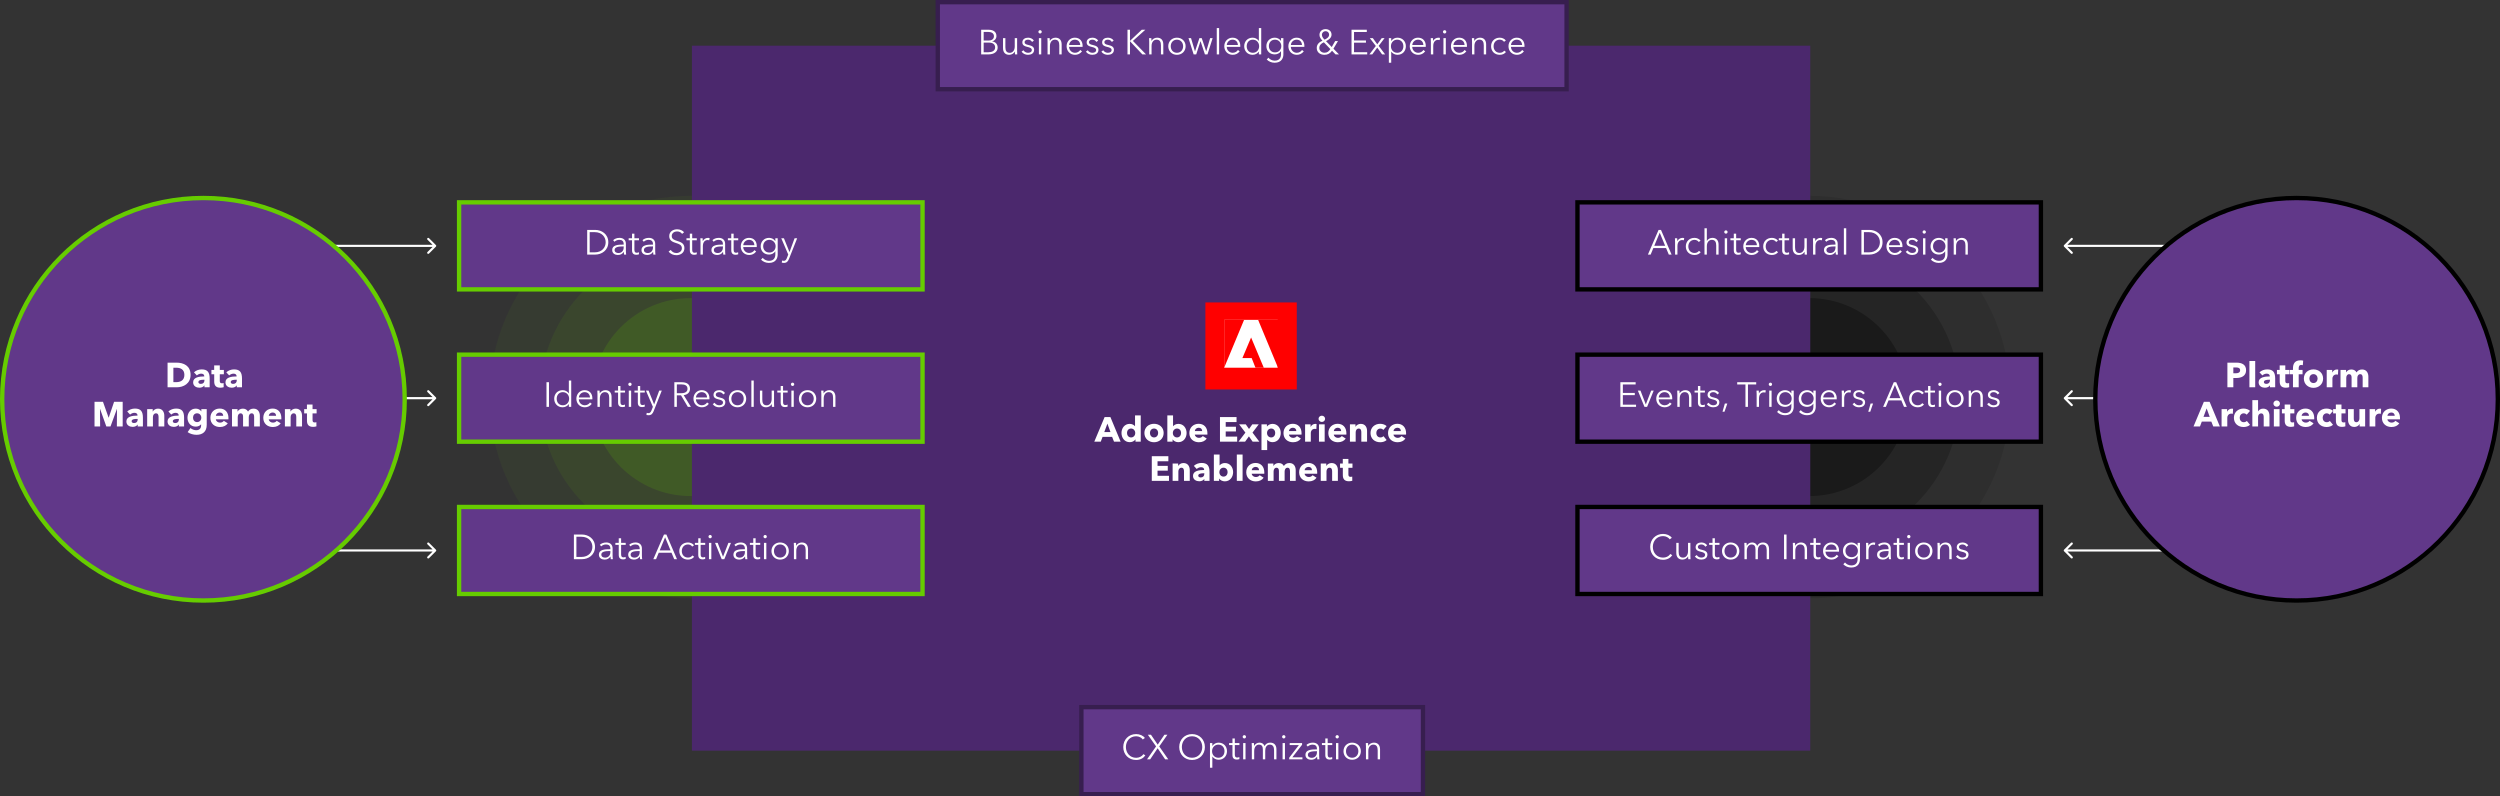 <svg width="1149" height="366" viewBox="0 0 1149 366" fill="none" xmlns="http://www.w3.org/2000/svg">
<rect x="0" y="0" width="1149" height="366" fill="#333333" stroke="none"/>
<path d="M200.354 113.354C200.549 113.158 200.549 112.842 200.354 112.646L197.172 109.464C196.976 109.269 196.66 109.269 196.464 109.464C196.269 109.66 196.269 109.976 196.464 110.172L199.293 113L196.464 115.828C196.269 116.024 196.269 116.34 196.464 116.536C196.66 116.731 196.976 116.731 197.172 116.536L200.354 113.354ZM123 113.5L200 113.5L200 112.5L123 112.5L123 113.5Z" fill="white"/>
<path d="M948.646 113.354C948.451 113.158 948.451 112.842 948.646 112.646L951.828 109.464C952.024 109.269 952.34 109.269 952.536 109.464C952.731 109.66 952.731 109.976 952.536 110.172L949.707 113L952.536 115.828C952.731 116.024 952.731 116.34 952.536 116.536C952.34 116.731 952.024 116.731 951.828 116.536L948.646 113.354ZM1026 113.5L949 113.5L949 112.5L1026 112.5L1026 113.5Z" fill="white"/>
<path d="M200.354 183.354C200.549 183.158 200.549 182.842 200.354 182.646L197.172 179.464C196.976 179.269 196.66 179.269 196.464 179.464C196.269 179.66 196.269 179.976 196.464 180.172L199.293 183L196.464 185.828C196.269 186.024 196.269 186.34 196.464 186.536C196.66 186.731 196.976 186.731 197.172 186.536L200.354 183.354ZM123 183.5L200 183.5L200 182.5L123 182.5L123 183.5Z" fill="white"/>
<path d="M948.646 183.354C948.451 183.158 948.451 182.842 948.646 182.646L951.828 179.464C952.024 179.269 952.34 179.269 952.536 179.464C952.731 179.66 952.731 179.976 952.536 180.172L949.707 183L952.536 185.828C952.731 186.024 952.731 186.34 952.536 186.536C952.34 186.731 952.024 186.731 951.828 186.536L948.646 183.354ZM1026 183.5L949 183.5L949 182.5L1026 182.5L1026 183.5Z" fill="white"/>
<path d="M200.354 253.354C200.549 253.158 200.549 252.842 200.354 252.646L197.172 249.464C196.976 249.269 196.66 249.269 196.464 249.464C196.269 249.66 196.269 249.976 196.464 250.172L199.293 253L196.464 255.828C196.269 256.024 196.269 256.34 196.464 256.536C196.66 256.731 196.976 256.731 197.172 256.536L200.354 253.354ZM123 253.5L200 253.5L200 252.5L123 252.5L123 253.5Z" fill="white"/>
<path d="M948.646 253.354C948.451 253.158 948.451 252.842 948.646 252.646L951.828 249.464C952.024 249.269 952.34 249.269 952.536 249.464C952.731 249.66 952.731 249.976 952.536 250.172L949.707 253L952.536 255.828C952.731 256.024 952.731 256.34 952.536 256.536C952.34 256.731 952.024 256.731 951.828 256.536L948.646 253.354ZM1026 253.5L949 253.5L949 252.5L1026 252.5L1026 253.5Z" fill="white"/>
<circle cx="1055.5" cy="183.5" r="92.5" fill="#613889" stroke="black" stroke-width="2"/>
<path d="M1032.3 170.16C1032.3 172.784 1030.17 173.728 1027.8 173.728H1026.44V178H1023.71V166.672H1027.87C1030.35 166.672 1032.3 167.568 1032.3 170.16ZM1029.56 170.176C1029.56 169.088 1028.62 168.88 1027.64 168.88H1026.44V171.552H1027.6C1028.62 171.552 1029.56 171.248 1029.56 170.176ZM1036.49 178H1033.83V165.904H1036.49V178ZM1043.27 174.8V174.528H1042.93C1041.78 174.528 1040.48 174.672 1040.48 175.616C1040.48 176.224 1041.09 176.432 1041.62 176.432C1042.68 176.432 1043.27 175.792 1043.27 174.8ZM1039.78 172.544L1038.45 171.12C1039.38 170.24 1040.71 169.776 1042 169.776C1044.68 169.776 1045.67 171.088 1045.67 173.984V178H1043.27V177.152H1043.22C1042.82 177.808 1041.91 178.192 1040.96 178.192C1039.7 178.192 1038.07 177.568 1038.07 175.696C1038.07 173.392 1040.87 173.008 1043.19 173.008V172.88C1043.19 172.096 1042.56 171.728 1041.75 171.728C1041 171.728 1040.26 172.096 1039.78 172.544ZM1052.19 172H1050.32V175.04C1050.32 175.776 1050.56 176.16 1051.31 176.16C1051.57 176.16 1051.89 176.112 1052.08 176.032L1052.11 177.952C1051.76 178.08 1051.15 178.192 1050.59 178.192C1048.46 178.192 1047.76 177.056 1047.76 175.36V172H1046.48V170.032H1047.74V167.936H1050.32V170.032H1052.19V172ZM1058.54 165.76L1058.37 167.84C1058.17 167.776 1057.9 167.728 1057.65 167.728C1056.69 167.728 1056.48 168.496 1056.48 169.232V170.032H1058.25V172H1056.48V178H1053.85V172H1052.4V170.032H1053.85V169.264C1053.85 167.312 1054.62 165.6 1057.28 165.6C1057.73 165.6 1058.19 165.648 1058.54 165.76ZM1067.7 173.984C1067.7 176.592 1065.68 178.256 1063.27 178.256C1060.87 178.256 1058.85 176.592 1058.85 173.984C1058.85 171.376 1060.87 169.776 1063.27 169.776C1065.68 169.776 1067.7 171.376 1067.7 173.984ZM1065.17 173.984C1065.17 172.96 1064.5 171.952 1063.27 171.952C1062.03 171.952 1061.39 172.96 1061.39 173.984C1061.39 175.008 1062.05 176.048 1063.28 176.048C1064.51 176.048 1065.17 175.008 1065.17 173.984ZM1074.64 169.872L1074.53 172.176C1074.29 172.112 1074.06 172.096 1073.86 172.096C1072.45 172.096 1071.98 173.248 1071.98 173.904V178H1069.36V170.032H1071.89V171.184H1071.92C1072.32 170.384 1073.1 169.808 1074.08 169.808C1074.29 169.808 1074.51 169.824 1074.64 169.872ZM1088.5 178H1085.88V173.648C1085.88 172.736 1085.67 171.968 1084.74 171.968C1083.85 171.968 1083.42 172.8 1083.42 173.696V178H1080.79V173.456C1080.79 172.544 1080.44 171.968 1079.66 171.968C1078.82 171.968 1078.34 172.72 1078.34 173.68V178H1075.7V170.032H1078.25V171.136H1078.28C1078.65 170.464 1079.46 169.808 1080.66 169.808C1081.82 169.808 1082.62 170.304 1083.06 171.168C1083.59 170.336 1084.42 169.808 1085.61 169.808C1087.77 169.808 1088.5 171.568 1088.5 173.072V178ZM1020.25 196H1017.21L1016.33 193.776H1011.94L1011.11 196H1008.14L1012.89 184.672H1015.54L1020.25 196ZM1015.58 191.584L1014.17 187.696L1012.73 191.584H1015.58ZM1026.32 187.872L1026.21 190.176C1025.97 190.112 1025.74 190.096 1025.54 190.096C1024.13 190.096 1023.66 191.248 1023.66 191.904V196H1021.04V188.032H1023.57V189.184H1023.6C1024 188.384 1024.78 187.808 1025.76 187.808C1025.97 187.808 1026.19 187.824 1026.32 187.872ZM1034.11 188.848L1032.59 190.608C1032.3 190.224 1031.73 189.968 1031.2 189.968C1030.09 189.968 1029.36 190.912 1029.36 192.016C1029.36 193.12 1030.08 194.048 1031.23 194.048C1031.76 194.048 1032.33 193.84 1032.65 193.456L1034.11 195.232C1033.45 195.872 1032.33 196.256 1031.17 196.256C1028.65 196.256 1026.7 194.656 1026.7 192.016C1026.7 189.424 1028.67 187.776 1031.15 187.776C1032.29 187.776 1033.49 188.208 1034.11 188.848ZM1043.04 196H1040.4V191.68C1040.4 190.784 1040.17 190 1039.23 190C1038.32 190 1037.81 190.752 1037.81 191.696V196H1035.18V183.904H1037.81V189.04H1037.84C1038.19 188.4 1039.02 187.808 1040.13 187.808C1042.29 187.808 1043.04 189.472 1043.04 191.072V196ZM1047.87 185.488C1047.87 186.304 1047.2 186.928 1046.37 186.928C1045.52 186.928 1044.86 186.272 1044.86 185.488C1044.86 184.72 1045.52 184.048 1046.37 184.048C1047.2 184.048 1047.87 184.688 1047.87 185.488ZM1047.68 196H1045.06V188.032H1047.68V196ZM1054.48 190H1052.61V193.04C1052.61 193.776 1052.85 194.16 1053.6 194.16C1053.85 194.16 1054.17 194.112 1054.37 194.032L1054.4 195.952C1054.05 196.08 1053.44 196.192 1052.88 196.192C1050.75 196.192 1050.05 195.056 1050.05 193.36V190H1048.77V188.032H1050.03V185.936H1052.61V188.032H1054.48V190ZM1057.82 191.104H1061.2C1061.2 190.272 1060.67 189.584 1059.63 189.584C1058.62 189.584 1057.89 190.288 1057.82 191.104ZM1063.62 192.112C1063.62 192.32 1063.62 192.544 1063.6 192.736H1057.82C1057.9 193.616 1058.78 194.24 1059.73 194.24C1060.56 194.24 1061.14 193.888 1061.49 193.408L1063.31 194.56C1062.56 195.648 1061.31 196.256 1059.7 196.256C1057.3 196.256 1055.31 194.736 1055.31 192.048C1055.31 189.44 1057.2 187.776 1059.62 187.776C1061.97 187.776 1063.62 189.392 1063.62 192.112ZM1072.25 188.848L1070.73 190.608C1070.44 190.224 1069.87 189.968 1069.34 189.968C1068.23 189.968 1067.5 190.912 1067.5 192.016C1067.5 193.12 1068.22 194.048 1069.37 194.048C1069.9 194.048 1070.47 193.84 1070.79 193.456L1072.25 195.232C1071.59 195.872 1070.47 196.256 1069.31 196.256C1066.79 196.256 1064.84 194.656 1064.84 192.016C1064.84 189.424 1066.81 187.776 1069.29 187.776C1070.43 187.776 1071.63 188.208 1072.25 188.848ZM1078.01 190H1076.14V193.04C1076.14 193.776 1076.38 194.16 1077.13 194.16C1077.39 194.16 1077.71 194.112 1077.9 194.032L1077.93 195.952C1077.58 196.08 1076.97 196.192 1076.41 196.192C1074.28 196.192 1073.58 195.056 1073.58 193.36V190H1072.3V188.032H1073.56V185.936H1076.14V188.032H1078.01V190ZM1087.02 196H1084.49V194.896H1084.46C1084.09 195.6 1083.18 196.224 1082.06 196.224C1079.91 196.224 1079.16 194.56 1079.16 192.96V188.032H1081.8V192.352C1081.8 193.248 1082.03 194.048 1082.99 194.048C1083.9 194.048 1084.39 193.248 1084.39 192.336V188.032H1087.02V196ZM1094.35 187.872L1094.24 190.176C1094 190.112 1093.77 190.096 1093.57 190.096C1092.16 190.096 1091.69 191.248 1091.69 191.904V196H1089.07V188.032H1091.6V189.184H1091.63C1092.03 188.384 1092.81 187.808 1093.79 187.808C1094 187.808 1094.22 187.824 1094.35 187.872ZM1097.25 191.104H1100.62C1100.62 190.272 1100.09 189.584 1099.05 189.584C1098.05 189.584 1097.31 190.288 1097.25 191.104ZM1103.04 192.112C1103.04 192.32 1103.04 192.544 1103.02 192.736H1097.25C1097.33 193.616 1098.21 194.24 1099.15 194.24C1099.98 194.24 1100.56 193.888 1100.91 193.408L1102.73 194.56C1101.98 195.648 1100.73 196.256 1099.12 196.256C1096.72 196.256 1094.73 194.736 1094.73 192.048C1094.73 189.44 1096.62 187.776 1099.04 187.776C1101.39 187.776 1103.04 189.392 1103.04 192.112Z" fill="white"/>
<circle opacity="0.05" cx="317.5" cy="182.5" r="92.5" fill="#66CC00"/>
<circle opacity="0.08" cx="317.5" cy="182.5" r="69.375" fill="#66CC00"/>
<circle opacity="0.15" cx="317.5" cy="182.5" r="45.5" fill="#66CC00"/>
<circle opacity="0.1" cx="831.5" cy="182.5" r="92.5" fill="black"/>
<circle opacity="0.2" cx="831.5" cy="182.5" r="69.375" fill="black"/>
<circle opacity="0.3" cx="831.5" cy="182.5" r="45.5" fill="black"/>
<rect x="318" y="21" width="514" height="324" fill="#4B286D"/>
<circle cx="93.5" cy="183.5" r="92.5" fill="#613889" stroke="#66CC00" stroke-width="2"/>
<path d="M87.588 172.304C87.588 176.288 84.356 178 81.236 178H77.012V166.672H81.108C84.324 166.672 87.588 168.016 87.588 172.304ZM84.74 172.304C84.74 169.76 82.932 169.008 81.044 169.008H79.684V175.632H80.98C82.932 175.632 84.74 174.832 84.74 172.304ZM93.962 174.8V174.528H93.626C92.474 174.528 91.178 174.672 91.178 175.616C91.178 176.224 91.786 176.432 92.314 176.432C93.37 176.432 93.962 175.792 93.962 174.8ZM90.474 172.544L89.146 171.12C90.074 170.24 91.402 169.776 92.698 169.776C95.37 169.776 96.362 171.088 96.362 173.984V178H93.962V177.152H93.914C93.514 177.808 92.602 178.192 91.658 178.192C90.394 178.192 88.762 177.568 88.762 175.696C88.762 173.392 91.562 173.008 93.882 173.008V172.88C93.882 172.096 93.258 171.728 92.442 171.728C91.69 171.728 90.954 172.096 90.474 172.544ZM102.885 172H101.013V175.04C101.013 175.776 101.253 176.16 102.005 176.16C102.261 176.16 102.581 176.112 102.773 176.032L102.805 177.952C102.453 178.08 101.845 178.192 101.285 178.192C99.157 178.192 98.453 177.056 98.453 175.36V172H97.173V170.032H98.437V167.936H101.013V170.032H102.885V172ZM108.822 174.8V174.528H108.486C107.334 174.528 106.038 174.672 106.038 175.616C106.038 176.224 106.646 176.432 107.174 176.432C108.23 176.432 108.822 175.792 108.822 174.8ZM105.334 172.544L104.006 171.12C104.934 170.24 106.262 169.776 107.558 169.776C110.23 169.776 111.222 171.088 111.222 173.984V178H108.822V177.152H108.774C108.374 177.808 107.462 178.192 106.518 178.192C105.254 178.192 103.622 177.568 103.622 175.696C103.622 173.392 106.422 173.008 108.742 173.008V172.88C108.742 172.096 108.118 171.728 107.302 171.728C106.55 171.728 105.814 172.096 105.334 172.544ZM56.385 196H53.713L53.777 187.984H53.729L50.785 196H48.865L46.001 187.984H45.953L46.017 196H43.441V184.672H47.329L49.905 191.936H49.969L52.433 184.672H56.385V196ZM63.283 192.8V192.528H62.947C61.795 192.528 60.499 192.672 60.499 193.616C60.499 194.224 61.107 194.432 61.635 194.432C62.691 194.432 63.283 193.792 63.283 192.8ZM59.795 190.544L58.467 189.12C59.395 188.24 60.723 187.776 62.019 187.776C64.691 187.776 65.683 189.088 65.683 191.984V196H63.283V195.152H63.235C62.835 195.808 61.923 196.192 60.979 196.192C59.715 196.192 58.083 195.568 58.083 193.696C58.083 191.392 60.883 191.008 63.203 191.008V190.88C63.203 190.096 62.579 189.728 61.763 189.728C61.011 189.728 60.275 190.096 59.795 190.544ZM75.513 196H72.873V191.648C72.873 190.768 72.633 189.968 71.689 189.968C70.761 189.968 70.281 190.768 70.281 191.68V196H67.641V188.032H70.185V189.136H70.217C70.585 188.432 71.497 187.808 72.601 187.808C74.745 187.808 75.513 189.472 75.513 191.072V196ZM82.205 192.8V192.528H81.869C80.717 192.528 79.421 192.672 79.421 193.616C79.421 194.224 80.029 194.432 80.557 194.432C81.613 194.432 82.205 193.792 82.205 192.8ZM78.717 190.544L77.389 189.12C78.317 188.24 79.645 187.776 80.941 187.776C83.613 187.776 84.605 189.088 84.605 191.984V196H82.205V195.152H82.157C81.757 195.808 80.845 196.192 79.901 196.192C78.637 196.192 77.005 195.568 77.005 193.696C77.005 191.392 79.805 191.008 82.125 191.008V190.88C82.125 190.096 81.501 189.728 80.685 189.728C79.933 189.728 79.197 190.096 78.717 190.544ZM95.011 195.248C95.011 198.368 93.155 199.84 90.323 199.84C88.931 199.84 87.299 199.392 86.227 198.592L87.539 196.72C88.307 197.392 89.283 197.728 90.179 197.728C91.715 197.728 92.435 196.832 92.435 195.504V195.024H92.387C91.891 195.664 91.027 196.08 89.971 196.08C87.555 196.08 86.163 194.192 86.163 191.984C86.163 189.776 87.555 187.808 89.955 187.808C90.947 187.808 91.939 188.208 92.499 189.056H92.531V188.032H95.011V195.248ZM92.515 191.968C92.515 190.88 91.763 189.952 90.579 189.952C89.395 189.952 88.707 190.864 88.707 191.968C88.707 193.024 89.395 194 90.579 194C91.779 194 92.515 193.056 92.515 191.968ZM99.206 191.104H102.582C102.582 190.272 102.054 189.584 101.014 189.584C100.006 189.584 99.27 190.288 99.206 191.104ZM104.998 192.112C104.998 192.32 104.998 192.544 104.982 192.736H99.206C99.286 193.616 100.166 194.24 101.11 194.24C101.942 194.24 102.518 193.888 102.87 193.408L104.694 194.56C103.942 195.648 102.694 196.256 101.078 196.256C98.678 196.256 96.694 194.736 96.694 192.048C96.694 189.44 98.582 187.776 100.998 187.776C103.35 187.776 104.998 189.392 104.998 192.112ZM119.426 196H116.802V191.648C116.802 190.736 116.594 189.968 115.666 189.968C114.77 189.968 114.338 190.8 114.338 191.696V196H111.714V191.456C111.714 190.544 111.362 189.968 110.578 189.968C109.746 189.968 109.266 190.72 109.266 191.68V196H106.626V188.032H109.17V189.136H109.202C109.57 188.464 110.386 187.808 111.586 187.808C112.738 187.808 113.538 188.304 113.986 189.168C114.514 188.336 115.346 187.808 116.53 187.808C118.69 187.808 119.426 189.568 119.426 191.072V196ZM123.519 191.104H126.895C126.895 190.272 126.367 189.584 125.327 189.584C124.319 189.584 123.583 190.288 123.519 191.104ZM129.311 192.112C129.311 192.32 129.311 192.544 129.295 192.736H123.519C123.599 193.616 124.479 194.24 125.423 194.24C126.255 194.24 126.831 193.888 127.183 193.408L129.007 194.56C128.255 195.648 127.007 196.256 125.391 196.256C122.991 196.256 121.007 194.736 121.007 192.048C121.007 189.44 122.895 187.776 125.311 187.776C127.663 187.776 129.311 189.392 129.311 192.112ZM138.81 196H136.17V191.648C136.17 190.768 135.93 189.968 134.986 189.968C134.058 189.968 133.578 190.768 133.578 191.68V196H130.938V188.032H133.482V189.136H133.514C133.882 188.432 134.794 187.808 135.898 187.808C138.042 187.808 138.81 189.472 138.81 191.072V196ZM145.517 190H143.645V193.04C143.645 193.776 143.885 194.16 144.637 194.16C144.893 194.16 145.213 194.112 145.405 194.032L145.437 195.952C145.085 196.08 144.477 196.192 143.917 196.192C141.789 196.192 141.085 195.056 141.085 193.36V190H139.805V188.032H141.069V185.936H143.645V188.032H145.517V190Z" fill="white"/>
<rect x="725" y="163" width="213" height="40" fill="#613889"/>
<rect x="725" y="163" width="213" height="40" stroke="black" stroke-width="2"/>
<path d="M745.867 181.608V185.976H751.931V187H744.715V175.672H751.739V176.696H745.867V180.6H751.355V181.608H745.867ZM760.044 179.512L757.004 187H755.804L752.748 179.512H753.964L756.396 185.848H756.428L758.876 179.512H760.044ZM762.353 182.68H767.457C767.393 181.272 766.529 180.232 764.977 180.232C763.521 180.232 762.449 181.4 762.353 182.68ZM768.561 183.032C768.561 183.176 768.561 183.352 768.545 183.544H762.337C762.369 185.048 763.537 186.264 765.073 186.264C766.193 186.264 767.057 185.64 767.473 184.968L768.289 185.608C767.409 186.728 766.305 187.192 765.073 187.192C762.849 187.192 761.201 185.512 761.201 183.256C761.201 181 762.849 179.32 764.977 179.32C767.329 179.32 768.561 180.984 768.561 183.032ZM770.837 179.512H771.877C771.909 179.912 771.941 180.472 771.941 180.792H771.973C772.389 179.928 773.477 179.32 774.533 179.32C776.437 179.32 777.381 180.552 777.381 182.408V187H776.293V182.856C776.293 181.288 775.829 180.232 774.261 180.232C773.109 180.232 771.989 181.16 771.989 183.16V187H770.901V181.16C770.901 180.76 770.885 180.024 770.837 179.512ZM783.574 179.512V180.424H781.462V184.792C781.462 185.912 781.926 186.168 782.582 186.168C782.886 186.168 783.238 186.072 783.526 185.928L783.574 186.872C783.19 187.016 782.79 187.096 782.294 187.096C781.494 187.096 780.374 186.744 780.374 185.096V180.424H778.822V179.512H780.374V177.4H781.462V179.512H783.574ZM790.092 180.664L789.26 181.288C788.94 180.664 788.252 180.232 787.42 180.232C786.636 180.232 785.836 180.568 785.836 181.4C785.836 182.104 786.396 182.424 787.628 182.68C789.388 183.048 790.22 183.704 790.22 184.872C790.22 186.584 788.78 187.192 787.404 187.192C786.268 187.192 785.132 186.744 784.444 185.736L785.308 185.096C785.692 185.752 786.508 186.264 787.388 186.264C788.316 186.264 789.148 185.928 789.148 184.952C789.148 184.168 788.364 183.848 786.94 183.512C786.06 183.304 784.796 182.92 784.796 181.496C784.796 179.976 786.108 179.32 787.468 179.32C788.508 179.32 789.612 179.816 790.092 180.664ZM793.873 185.48L792.577 189.24H791.665L792.737 185.48H793.873ZM803.363 176.696V187H802.211V176.696H798.419V175.672H807.155V176.696H803.363ZM807.354 181.16C807.354 180.76 807.338 180.024 807.29 179.512H808.33C808.362 179.912 808.394 180.472 808.394 180.792H808.426C808.842 179.928 809.77 179.32 810.826 179.32C811.098 179.32 811.322 179.336 811.546 179.4L811.402 180.424C811.274 180.376 810.922 180.328 810.634 180.328C809.482 180.328 808.442 181.16 808.442 183.16V187H807.354V181.16ZM814.224 179.512V187H813.136V179.512H814.224ZM814.448 176.632C814.448 177.08 814.064 177.4 813.68 177.4C813.296 177.4 812.912 177.08 812.912 176.632C812.912 176.184 813.296 175.864 813.68 175.864C814.064 175.864 814.448 176.184 814.448 176.632ZM816.736 189.336L817.52 188.504C818.112 189.272 819.248 189.88 820.384 189.88C822.528 189.88 823.312 188.552 823.312 186.936V185.528H823.28C822.704 186.456 821.536 187 820.448 187C818.112 187 816.576 185.384 816.576 183.192C816.576 181.064 818.112 179.32 820.448 179.32C821.536 179.32 822.688 179.848 823.28 180.808H823.312V179.512H824.4V186.936C824.4 188.568 823.648 190.84 820.336 190.84C818.96 190.84 817.616 190.264 816.736 189.336ZM817.728 183.16C817.728 184.728 818.752 186.072 820.56 186.072C822.24 186.072 823.44 184.888 823.44 183.16C823.44 181.592 822.24 180.232 820.56 180.232C818.752 180.232 817.728 181.592 817.728 183.16ZM826.845 189.336L827.629 188.504C828.221 189.272 829.357 189.88 830.493 189.88C832.637 189.88 833.421 188.552 833.421 186.936V185.528H833.389C832.813 186.456 831.645 187 830.557 187C828.221 187 826.685 185.384 826.685 183.192C826.685 181.064 828.221 179.32 830.557 179.32C831.645 179.32 832.797 179.848 833.389 180.808H833.421V179.512H834.509V186.936C834.509 188.568 833.757 190.84 830.445 190.84C829.069 190.84 827.725 190.264 826.845 189.336ZM827.837 183.16C827.837 184.728 828.861 186.072 830.669 186.072C832.349 186.072 833.549 184.888 833.549 183.16C833.549 181.592 832.349 180.232 830.669 180.232C828.861 180.232 827.837 181.592 827.837 183.16ZM837.946 182.68H843.05C842.986 181.272 842.122 180.232 840.57 180.232C839.114 180.232 838.042 181.4 837.946 182.68ZM844.154 183.032C844.154 183.176 844.154 183.352 844.138 183.544H837.93C837.962 185.048 839.13 186.264 840.666 186.264C841.786 186.264 842.65 185.64 843.066 184.968L843.882 185.608C843.002 186.728 841.898 187.192 840.666 187.192C838.442 187.192 836.794 185.512 836.794 183.256C836.794 181 838.442 179.32 840.57 179.32C842.922 179.32 844.154 180.984 844.154 183.032ZM846.495 181.16C846.495 180.76 846.479 180.024 846.431 179.512H847.471C847.503 179.912 847.535 180.472 847.535 180.792H847.567C847.983 179.928 848.911 179.32 849.967 179.32C850.239 179.32 850.463 179.336 850.687 179.4L850.543 180.424C850.415 180.376 850.063 180.328 849.775 180.328C848.623 180.328 847.583 181.16 847.583 183.16V187H846.495V181.16ZM857.076 180.664L856.244 181.288C855.924 180.664 855.236 180.232 854.404 180.232C853.62 180.232 852.82 180.568 852.82 181.4C852.82 182.104 853.38 182.424 854.612 182.68C856.372 183.048 857.204 183.704 857.204 184.872C857.204 186.584 855.764 187.192 854.388 187.192C853.252 187.192 852.116 186.744 851.428 185.736L852.292 185.096C852.676 185.752 853.492 186.264 854.372 186.264C855.3 186.264 856.132 185.928 856.132 184.952C856.132 184.168 855.348 183.848 853.924 183.512C853.044 183.304 851.78 182.92 851.78 181.496C851.78 179.976 853.092 179.32 854.452 179.32C855.492 179.32 856.596 179.816 857.076 180.664ZM860.858 185.48L859.562 189.24H858.65L859.722 185.48H860.858ZM867.976 184.024L866.744 187H865.48L870.376 175.672H871.496L876.36 187H875.08L873.832 184.024H867.976ZM870.904 176.952L868.408 182.968H873.4L870.904 176.952ZM884.203 180.616L883.355 181.224C883.003 180.648 882.251 180.232 881.435 180.232C879.691 180.232 878.571 181.544 878.571 183.256C878.571 184.952 879.675 186.264 881.419 186.264C882.363 186.264 883.019 185.864 883.451 185.288L884.267 185.896C883.627 186.68 882.715 187.192 881.419 187.192C879.003 187.192 877.419 185.512 877.419 183.256C877.419 181 879.003 179.32 881.419 179.32C882.427 179.32 883.563 179.752 884.203 180.616ZM889.339 179.512V180.424H887.227V184.792C887.227 185.912 887.691 186.168 888.347 186.168C888.651 186.168 889.003 186.072 889.291 185.928L889.339 186.872C888.955 187.016 888.555 187.096 888.059 187.096C887.259 187.096 886.139 186.744 886.139 185.096V180.424H884.587V179.512H886.139V177.4H887.227V179.512H889.339ZM892.146 179.512V187H891.058V179.512H892.146ZM892.37 176.632C892.37 177.08 891.986 177.4 891.602 177.4C891.218 177.4 890.834 177.08 890.834 176.632C890.834 176.184 891.218 175.864 891.602 175.864C891.986 175.864 892.37 176.184 892.37 176.632ZM902.482 183.256C902.482 185.512 900.818 187.192 898.482 187.192C896.162 187.192 894.498 185.512 894.498 183.256C894.498 181 896.162 179.32 898.482 179.32C900.818 179.32 902.482 181 902.482 183.256ZM901.33 183.256C901.33 181.576 900.226 180.232 898.482 180.232C896.754 180.232 895.65 181.576 895.65 183.256C895.65 184.936 896.754 186.264 898.482 186.264C900.226 186.264 901.33 184.936 901.33 183.256ZM904.759 179.512H905.799C905.831 179.912 905.863 180.472 905.863 180.792H905.895C906.311 179.928 907.399 179.32 908.455 179.32C910.359 179.32 911.303 180.552 911.303 182.408V187H910.215V182.856C910.215 181.288 909.751 180.232 908.183 180.232C907.031 180.232 905.911 181.16 905.911 183.16V187H904.823V181.16C904.823 180.76 904.807 180.024 904.759 179.512ZM918.936 180.664L918.104 181.288C917.784 180.664 917.096 180.232 916.264 180.232C915.48 180.232 914.68 180.568 914.68 181.4C914.68 182.104 915.24 182.424 916.472 182.68C918.232 183.048 919.064 183.704 919.064 184.872C919.064 186.584 917.624 187.192 916.248 187.192C915.112 187.192 913.976 186.744 913.288 185.736L914.152 185.096C914.536 185.752 915.352 186.264 916.232 186.264C917.16 186.264 917.992 185.928 917.992 184.952C917.992 184.168 917.208 183.848 915.784 183.512C914.904 183.304 913.64 182.92 913.64 181.496C913.64 179.976 914.952 179.32 916.312 179.32C917.352 179.32 918.456 179.816 918.936 180.664Z" fill="white"/>
<rect x="725" y="93" width="213" height="40" fill="#613889"/>
<rect x="725" y="93" width="213" height="40" stroke="black" stroke-width="2"/>
<path d="M759.875 114.024L758.643 117H757.379L762.275 105.672H763.395L768.259 117H766.979L765.731 114.024H759.875ZM762.803 106.952L760.307 112.968H765.299L762.803 106.952ZM769.862 111.16C769.862 110.76 769.846 110.024 769.798 109.512H770.838C770.87 109.912 770.902 110.472 770.902 110.792H770.934C771.35 109.928 772.278 109.32 773.334 109.32C773.606 109.32 773.83 109.336 774.054 109.4L773.91 110.424C773.782 110.376 773.43 110.328 773.142 110.328C771.99 110.328 770.95 111.16 770.95 113.16V117H769.862V111.16ZM781.586 110.616L780.738 111.224C780.386 110.648 779.634 110.232 778.818 110.232C777.074 110.232 775.954 111.544 775.954 113.256C775.954 114.952 777.058 116.264 778.802 116.264C779.746 116.264 780.402 115.864 780.834 115.288L781.65 115.896C781.01 116.68 780.098 117.192 778.802 117.192C776.386 117.192 774.802 115.512 774.802 113.256C774.802 111 776.386 109.32 778.802 109.32C779.81 109.32 780.946 109.752 781.586 110.616ZM784.466 110.744H784.498C784.898 109.88 785.954 109.32 787.01 109.32C788.914 109.32 789.858 110.552 789.858 112.408V117H788.77V112.856C788.77 111.288 788.306 110.232 786.738 110.232C785.586 110.232 784.466 111.16 784.466 113.16V117H783.378V104.904H784.466V110.744ZM793.778 109.512V117H792.69V109.512H793.778ZM794.002 106.632C794.002 107.08 793.618 107.4 793.234 107.4C792.85 107.4 792.466 107.08 792.466 106.632C792.466 106.184 792.85 105.864 793.234 105.864C793.618 105.864 794.002 106.184 794.002 106.632ZM800.05 109.512V110.424H797.938V114.792C797.938 115.912 798.402 116.168 799.058 116.168C799.362 116.168 799.714 116.072 800.002 115.928L800.05 116.872C799.666 117.016 799.266 117.096 798.77 117.096C797.97 117.096 796.85 116.744 796.85 115.096V110.424H795.298V109.512H796.85V107.4H797.938V109.512H800.05ZM802.361 112.68H807.465C807.401 111.272 806.537 110.232 804.985 110.232C803.529 110.232 802.457 111.4 802.361 112.68ZM808.569 113.032C808.569 113.176 808.569 113.352 808.553 113.544H802.345C802.377 115.048 803.545 116.264 805.081 116.264C806.201 116.264 807.065 115.64 807.481 114.968L808.297 115.608C807.417 116.728 806.313 117.192 805.081 117.192C802.857 117.192 801.209 115.512 801.209 113.256C801.209 111 802.857 109.32 804.985 109.32C807.337 109.32 808.569 110.984 808.569 113.032ZM817.149 110.616L816.301 111.224C815.949 110.648 815.197 110.232 814.381 110.232C812.637 110.232 811.517 111.544 811.517 113.256C811.517 114.952 812.621 116.264 814.365 116.264C815.309 116.264 815.965 115.864 816.397 115.288L817.213 115.896C816.573 116.68 815.661 117.192 814.365 117.192C811.949 117.192 810.365 115.512 810.365 113.256C810.365 111 811.949 109.32 814.365 109.32C815.373 109.32 816.509 109.752 817.149 110.616ZM822.285 109.512V110.424H820.173V114.792C820.173 115.912 820.637 116.168 821.293 116.168C821.597 116.168 821.949 116.072 822.237 115.928L822.285 116.872C821.901 117.016 821.501 117.096 821.005 117.096C820.205 117.096 819.085 116.744 819.085 115.096V110.424H817.533V109.512H819.085V107.4H820.173V109.512H822.285ZM830.467 117H829.427C829.395 116.6 829.363 116.04 829.363 115.72H829.331C828.915 116.584 827.827 117.192 826.771 117.192C824.867 117.192 823.923 115.96 823.923 114.104V109.512H825.011V113.656C825.011 115.224 825.475 116.28 827.043 116.28C828.195 116.28 829.315 115.352 829.315 113.352V109.512H830.403V115.352C830.403 115.752 830.419 116.488 830.467 117ZM833.284 111.16C833.284 110.76 833.268 110.024 833.22 109.512H834.26C834.292 109.912 834.324 110.472 834.324 110.792H834.356C834.772 109.928 835.7 109.32 836.756 109.32C837.028 109.32 837.252 109.336 837.476 109.4L837.332 110.424C837.204 110.376 836.852 110.328 836.564 110.328C835.412 110.328 834.372 111.16 834.372 113.16V117H833.284V111.16ZM843.582 112.408V112.168C843.582 110.872 842.878 110.232 841.582 110.232C840.702 110.232 839.886 110.584 839.358 111.112L838.75 110.392C839.358 109.784 840.414 109.32 841.694 109.32C843.31 109.32 844.606 110.216 844.606 112.04V115.32C844.606 115.896 844.654 116.584 844.734 117H843.758C843.694 116.632 843.646 116.184 843.646 115.784H843.614C842.926 116.776 842.094 117.192 840.894 117.192C839.758 117.192 838.302 116.584 838.302 114.92C838.302 112.616 840.846 112.408 843.582 112.408ZM843.582 113.256H843.262C841.486 113.256 839.422 113.448 839.422 114.872C839.422 115.944 840.334 116.296 841.182 116.296C842.718 116.296 843.582 115.144 843.582 113.816V113.256ZM848.529 104.904V117H847.441V104.904H848.529ZM855.504 117V105.672H859.264C862.096 105.672 865.216 107.56 865.216 111.336C865.216 115.112 862.096 117 859.264 117H855.504ZM856.656 106.696V115.976H858.944C862.352 115.976 864 113.672 864 111.336C864 109 862.352 106.696 858.944 106.696H856.656ZM868.157 112.68H873.261C873.197 111.272 872.333 110.232 870.781 110.232C869.325 110.232 868.253 111.4 868.157 112.68ZM874.365 113.032C874.365 113.176 874.365 113.352 874.349 113.544H868.141C868.173 115.048 869.341 116.264 870.877 116.264C871.997 116.264 872.861 115.64 873.277 114.968L874.093 115.608C873.213 116.728 872.109 117.192 870.877 117.192C868.653 117.192 867.005 115.512 867.005 113.256C867.005 111 868.653 109.32 870.781 109.32C873.133 109.32 874.365 110.984 874.365 113.032ZM881.522 110.664L880.69 111.288C880.37 110.664 879.682 110.232 878.85 110.232C878.066 110.232 877.266 110.568 877.266 111.4C877.266 112.104 877.826 112.424 879.058 112.68C880.818 113.048 881.65 113.704 881.65 114.872C881.65 116.584 880.21 117.192 878.834 117.192C877.698 117.192 876.562 116.744 875.874 115.736L876.738 115.096C877.122 115.752 877.938 116.264 878.818 116.264C879.746 116.264 880.578 115.928 880.578 114.952C880.578 114.168 879.794 113.848 878.37 113.512C877.49 113.304 876.226 112.92 876.226 111.496C876.226 109.976 877.538 109.32 878.898 109.32C879.938 109.32 881.042 109.816 881.522 110.664ZM884.919 109.512V117H883.831V109.512H884.919ZM885.143 106.632C885.143 107.08 884.759 107.4 884.375 107.4C883.991 107.4 883.607 107.08 883.607 106.632C883.607 106.184 883.991 105.864 884.375 105.864C884.759 105.864 885.143 106.184 885.143 106.632ZM887.431 119.336L888.215 118.504C888.807 119.272 889.943 119.88 891.079 119.88C893.223 119.88 894.007 118.552 894.007 116.936V115.528H893.975C893.399 116.456 892.231 117 891.143 117C888.807 117 887.271 115.384 887.271 113.192C887.271 111.064 888.807 109.32 891.143 109.32C892.231 109.32 893.383 109.848 893.975 110.808H894.007V109.512H895.095V116.936C895.095 118.568 894.343 120.84 891.031 120.84C889.655 120.84 888.311 120.264 887.431 119.336ZM888.423 113.16C888.423 114.728 889.447 116.072 891.255 116.072C892.935 116.072 894.135 114.888 894.135 113.16C894.135 111.592 892.935 110.232 891.255 110.232C889.447 110.232 888.423 111.592 888.423 113.16ZM897.86 109.512H898.9C898.932 109.912 898.964 110.472 898.964 110.792H898.996C899.412 109.928 900.5 109.32 901.556 109.32C903.46 109.32 904.404 110.552 904.404 112.408V117H903.316V112.856C903.316 111.288 902.852 110.232 901.284 110.232C900.132 110.232 899.012 111.16 899.012 113.16V117H897.924V111.16C897.924 110.76 897.908 110.024 897.86 109.512Z" fill="white"/>
<rect x="431" y="1" width="289" height="40" fill="#613889"/>
<rect x="431" y="1" width="289" height="40" stroke="#371E4F" stroke-width="2"/>
<path d="M450.942 25V13.672H454.318C456.046 13.672 457.966 14.296 457.966 16.568C457.966 17.752 457.166 18.728 455.966 19V19.032C457.438 19.192 458.526 20.216 458.526 21.864C458.526 23.752 456.91 25 454.302 25H450.942ZM452.094 14.664V18.632H454.414C455.518 18.632 456.814 18.152 456.814 16.648C456.814 15.208 455.582 14.664 454.094 14.664H452.094ZM452.094 19.576V24.008H454.238C455.902 24.008 457.358 23.384 457.358 21.8C457.358 20.312 456.286 19.576 454.446 19.576H452.094ZM467.529 25H466.489C466.457 24.6 466.425 24.04 466.425 23.72H466.393C465.977 24.584 464.889 25.192 463.833 25.192C461.929 25.192 460.985 23.96 460.985 22.104V17.512H462.073V21.656C462.073 23.224 462.537 24.28 464.105 24.28C465.257 24.28 466.377 23.352 466.377 21.352V17.512H467.465V23.352C467.465 23.752 467.481 24.488 467.529 25ZM475.162 18.664L474.33 19.288C474.01 18.664 473.322 18.232 472.49 18.232C471.706 18.232 470.906 18.568 470.906 19.4C470.906 20.104 471.466 20.424 472.698 20.68C474.458 21.048 475.29 21.704 475.29 22.872C475.29 24.584 473.85 25.192 472.474 25.192C471.338 25.192 470.202 24.744 469.514 23.736L470.378 23.096C470.762 23.752 471.578 24.264 472.458 24.264C473.386 24.264 474.218 23.928 474.218 22.952C474.218 22.168 473.434 21.848 472.01 21.512C471.13 21.304 469.866 20.92 469.866 19.496C469.866 17.976 471.178 17.32 472.538 17.32C473.578 17.32 474.682 17.816 475.162 18.664ZM478.56 17.512V25H477.472V17.512H478.56ZM478.784 14.632C478.784 15.08 478.4 15.4 478.016 15.4C477.632 15.4 477.248 15.08 477.248 14.632C477.248 14.184 477.632 13.864 478.016 13.864C478.4 13.864 478.784 14.184 478.784 14.632ZM481.392 17.512H482.432C482.464 17.912 482.496 18.472 482.496 18.792H482.528C482.944 17.928 484.032 17.32 485.088 17.32C486.992 17.32 487.936 18.552 487.936 20.408V25H486.848V20.856C486.848 19.288 486.384 18.232 484.816 18.232C483.664 18.232 482.544 19.16 482.544 21.16V25H481.456V19.16C481.456 18.76 481.44 18.024 481.392 17.512ZM491.361 20.68H496.465C496.401 19.272 495.537 18.232 493.985 18.232C492.529 18.232 491.457 19.4 491.361 20.68ZM497.569 21.032C497.569 21.176 497.569 21.352 497.553 21.544H491.345C491.377 23.048 492.545 24.264 494.081 24.264C495.201 24.264 496.065 23.64 496.481 22.968L497.297 23.608C496.417 24.728 495.313 25.192 494.081 25.192C491.857 25.192 490.209 23.512 490.209 21.256C490.209 19 491.857 17.32 493.985 17.32C496.337 17.32 497.569 18.984 497.569 21.032ZM504.725 18.664L503.893 19.288C503.573 18.664 502.885 18.232 502.053 18.232C501.269 18.232 500.469 18.568 500.469 19.4C500.469 20.104 501.029 20.424 502.261 20.68C504.021 21.048 504.853 21.704 504.853 22.872C504.853 24.584 503.413 25.192 502.037 25.192C500.901 25.192 499.765 24.744 499.077 23.736L499.941 23.096C500.325 23.752 501.141 24.264 502.021 24.264C502.949 24.264 503.781 23.928 503.781 22.952C503.781 22.168 502.997 21.848 501.573 21.512C500.693 21.304 499.429 20.92 499.429 19.496C499.429 17.976 500.741 17.32 502.101 17.32C503.141 17.32 504.245 17.816 504.725 18.664ZM511.834 18.664L511.002 19.288C510.682 18.664 509.994 18.232 509.162 18.232C508.378 18.232 507.578 18.568 507.578 19.4C507.578 20.104 508.138 20.424 509.37 20.68C511.13 21.048 511.962 21.704 511.962 22.872C511.962 24.584 510.522 25.192 509.146 25.192C508.01 25.192 506.874 24.744 506.186 23.736L507.05 23.096C507.434 23.752 508.25 24.264 509.13 24.264C510.058 24.264 510.89 23.928 510.89 22.952C510.89 22.168 510.106 21.848 508.682 21.512C507.802 21.304 506.538 20.92 506.538 19.496C506.538 17.976 507.85 17.32 509.21 17.32C510.25 17.32 511.354 17.816 511.834 18.664ZM519.344 13.672V18.76H519.36L524.752 13.672H526.4L520.688 18.808L526.72 25H525.024L519.36 18.968H519.344V25H518.192V13.672H519.344ZM528.11 17.512H529.15C529.182 17.912 529.214 18.472 529.214 18.792H529.246C529.662 17.928 530.75 17.32 531.806 17.32C533.71 17.32 534.654 18.552 534.654 20.408V25H533.566V20.856C533.566 19.288 533.102 18.232 531.534 18.232C530.382 18.232 529.262 19.16 529.262 21.16V25H528.174V19.16C528.174 18.76 528.158 18.024 528.11 17.512ZM544.911 21.256C544.911 23.512 543.247 25.192 540.911 25.192C538.591 25.192 536.927 23.512 536.927 21.256C536.927 19 538.591 17.32 540.911 17.32C543.247 17.32 544.911 19 544.911 21.256ZM543.759 21.256C543.759 19.576 542.655 18.232 540.911 18.232C539.183 18.232 538.079 19.576 538.079 21.256C538.079 22.936 539.183 24.264 540.911 24.264C542.655 24.264 543.759 22.936 543.759 21.256ZM546.229 17.512H547.397L549.205 23.592H549.237L551.253 17.512H552.309L554.357 23.592H554.389L556.181 17.512H557.333L554.965 25H553.781L551.781 18.936H551.749L549.781 25H548.597L546.229 17.512ZM560.31 12.904V25H559.222V12.904H560.31ZM563.829 20.68H568.933C568.869 19.272 568.005 18.232 566.453 18.232C564.997 18.232 563.925 19.4 563.829 20.68ZM570.037 21.032C570.037 21.176 570.037 21.352 570.021 21.544H563.813C563.845 23.048 565.013 24.264 566.549 24.264C567.669 24.264 568.533 23.64 568.949 22.968L569.765 23.608C568.885 24.728 567.781 25.192 566.549 25.192C564.325 25.192 562.677 23.512 562.677 21.256C562.677 19 564.325 17.32 566.453 17.32C568.805 17.32 570.037 18.984 570.037 21.032ZM578.538 23.736C577.898 24.68 576.778 25.192 575.706 25.192C573.37 25.192 571.834 23.464 571.834 21.256C571.834 19.048 573.37 17.32 575.706 17.32C576.778 17.32 577.898 17.832 578.538 18.808H578.57V12.904H579.658V25H578.57V23.736H578.538ZM572.986 21.256C572.986 22.92 574.01 24.264 575.818 24.264C577.498 24.264 578.698 22.968 578.698 21.256C578.698 19.544 577.498 18.232 575.818 18.232C574.01 18.232 572.986 19.592 572.986 21.256ZM582.181 27.336L582.965 26.504C583.557 27.272 584.693 27.88 585.829 27.88C587.973 27.88 588.757 26.552 588.757 24.936V23.528H588.725C588.149 24.456 586.981 25 585.893 25C583.557 25 582.021 23.384 582.021 21.192C582.021 19.064 583.557 17.32 585.893 17.32C586.981 17.32 588.133 17.848 588.725 18.808H588.757V17.512H589.845V24.936C589.845 26.568 589.093 28.84 585.781 28.84C584.405 28.84 583.061 28.264 582.181 27.336ZM583.173 21.16C583.173 22.728 584.197 24.072 586.005 24.072C587.685 24.072 588.885 22.888 588.885 21.16C588.885 19.592 587.685 18.232 586.005 18.232C584.197 18.232 583.173 19.592 583.173 21.16ZM593.282 20.68H598.386C598.322 19.272 597.458 18.232 595.906 18.232C594.45 18.232 593.378 19.4 593.282 20.68ZM599.49 21.032C599.49 21.176 599.49 21.352 599.474 21.544H593.266C593.298 23.048 594.466 24.264 596.002 24.264C597.122 24.264 597.986 23.64 598.402 22.968L599.218 23.608C598.338 24.728 597.234 25.192 596.002 25.192C593.778 25.192 592.13 23.512 592.13 21.256C592.13 19 593.778 17.32 595.906 17.32C598.258 17.32 599.49 18.984 599.49 21.032ZM614.935 18.872L612.855 22.376L615.399 25H613.799L612.199 23.32C611.271 24.6 610.247 25.192 608.711 25.192C606.775 25.192 605.175 24.088 605.175 22.056C605.175 20.344 606.311 19.352 607.799 18.696C607.111 17.992 606.423 17.096 606.423 16.056C606.423 14.36 607.687 13.384 609.239 13.384C610.743 13.384 611.975 14.312 611.975 15.928C611.975 17.416 610.695 18.28 609.431 18.904L612.071 21.624L613.639 18.872H614.935ZM610.855 15.928C610.855 15 610.167 14.328 609.255 14.328C608.263 14.328 607.543 15.016 607.543 16.072C607.543 16.888 608.343 17.864 608.775 18.216C609.783 17.752 610.855 17.096 610.855 15.928ZM611.431 22.568L608.439 19.432C607.079 20.04 606.359 20.856 606.359 22.072C606.359 23.352 607.431 24.232 608.727 24.232C609.959 24.232 610.711 23.672 611.431 22.568ZM622.312 19.608V23.976H628.376V25H621.16V13.672H628.184V14.696H622.312V18.6H627.8V19.608H622.312ZM629.381 25L632.325 21.128L629.557 17.512H630.949L632.997 20.36L635.045 17.512H636.357L633.637 21.08L636.613 25H635.205L632.981 21.88L630.693 25H629.381ZM639.403 23.736V28.84H638.315V17.512H639.403V18.808H639.451C640.075 17.832 641.195 17.32 642.267 17.32C644.603 17.32 646.139 19.048 646.139 21.256C646.139 23.464 644.603 25.192 642.267 25.192C641.195 25.192 640.075 24.664 639.451 23.736H639.403ZM644.987 21.256C644.987 19.592 643.963 18.232 642.155 18.232C640.475 18.232 639.275 19.544 639.275 21.256C639.275 22.968 640.475 24.264 642.155 24.264C643.963 24.264 644.987 22.92 644.987 21.256ZM649.079 20.68H654.183C654.119 19.272 653.255 18.232 651.703 18.232C650.247 18.232 649.175 19.4 649.079 20.68ZM655.287 21.032C655.287 21.176 655.287 21.352 655.271 21.544H649.063C649.095 23.048 650.263 24.264 651.799 24.264C652.919 24.264 653.783 23.64 654.199 22.968L655.015 23.608C654.135 24.728 653.031 25.192 651.799 25.192C649.575 25.192 647.927 23.512 647.927 21.256C647.927 19 649.575 17.32 651.703 17.32C654.055 17.32 655.287 18.984 655.287 21.032ZM657.628 19.16C657.628 18.76 657.612 18.024 657.564 17.512H658.604C658.636 17.912 658.668 18.472 658.668 18.792H658.7C659.116 17.928 660.044 17.32 661.1 17.32C661.372 17.32 661.596 17.336 661.82 17.4L661.676 18.424C661.548 18.376 661.196 18.328 660.908 18.328C659.756 18.328 658.716 19.16 658.716 21.16V25H657.628V19.16ZM664.497 17.512V25H663.409V17.512H664.497ZM664.721 14.632C664.721 15.08 664.337 15.4 663.953 15.4C663.569 15.4 663.185 15.08 663.185 14.632C663.185 14.184 663.569 13.864 663.953 13.864C664.337 13.864 664.721 14.184 664.721 14.632ZM668.001 20.68H673.105C673.041 19.272 672.177 18.232 670.625 18.232C669.169 18.232 668.097 19.4 668.001 20.68ZM674.209 21.032C674.209 21.176 674.209 21.352 674.193 21.544H667.985C668.017 23.048 669.185 24.264 670.721 24.264C671.841 24.264 672.705 23.64 673.121 22.968L673.937 23.608C673.057 24.728 671.953 25.192 670.721 25.192C668.497 25.192 666.849 23.512 666.849 21.256C666.849 19 668.497 17.32 670.625 17.32C672.977 17.32 674.209 18.984 674.209 21.032ZM676.485 17.512H677.525C677.557 17.912 677.589 18.472 677.589 18.792H677.621C678.037 17.928 679.125 17.32 680.181 17.32C682.085 17.32 683.029 18.552 683.029 20.408V25H681.941V20.856C681.941 19.288 681.477 18.232 679.909 18.232C678.757 18.232 677.637 19.16 677.637 21.16V25H676.549V19.16C676.549 18.76 676.533 18.024 676.485 17.512ZM692.086 18.616L691.238 19.224C690.886 18.648 690.134 18.232 689.318 18.232C687.574 18.232 686.454 19.544 686.454 21.256C686.454 22.952 687.558 24.264 689.302 24.264C690.246 24.264 690.902 23.864 691.334 23.288L692.15 23.896C691.51 24.68 690.598 25.192 689.302 25.192C686.886 25.192 685.302 23.512 685.302 21.256C685.302 19 686.886 17.32 689.302 17.32C690.31 17.32 691.446 17.752 692.086 18.616ZM694.454 20.68H699.558C699.494 19.272 698.63 18.232 697.078 18.232C695.622 18.232 694.55 19.4 694.454 20.68ZM700.662 21.032C700.662 21.176 700.662 21.352 700.646 21.544H694.438C694.47 23.048 695.638 24.264 697.174 24.264C698.294 24.264 699.158 23.64 699.574 22.968L700.39 23.608C699.51 24.728 698.406 25.192 697.174 25.192C694.95 25.192 693.302 23.512 693.302 21.256C693.302 19 694.95 17.32 697.078 17.32C699.43 17.32 700.662 18.984 700.662 21.032Z" fill="white"/>
<rect x="497" y="325" width="157" height="40" fill="#613889"/>
<rect x="497" y="325" width="157" height="40" stroke="#371E4F" stroke-width="2"/>
<path d="M525.496 346.6L526.392 347.176C525.64 348.312 524.184 349.288 522.152 349.288C518.728 349.288 516.248 346.776 516.248 343.336C516.248 339.896 518.776 337.384 522.152 337.384C523.816 337.384 525.4 338.072 526.184 339.176L525.224 339.88C524.744 339.144 523.608 338.392 522.168 338.392C519.24 338.392 517.464 340.696 517.464 343.336C517.464 345.976 519.256 348.28 522.168 348.28C523.464 348.28 524.712 347.768 525.496 346.6ZM528.979 337.672L532.083 342.248L535.171 337.672H536.547L532.787 343.064L536.947 349H535.507L532.051 343.896L528.611 349H527.171L531.331 343.048L527.539 337.672H528.979ZM553.774 343.336C553.774 346.776 551.246 349.288 547.87 349.288C544.494 349.288 541.966 346.776 541.966 343.336C541.966 339.896 544.494 337.384 547.87 337.384C551.246 337.384 553.774 339.896 553.774 343.336ZM552.558 343.336C552.558 340.696 550.782 338.392 547.87 338.392C544.958 338.392 543.182 340.696 543.182 343.336C543.182 345.976 544.958 348.264 547.87 348.264C550.782 348.264 552.558 345.976 552.558 343.336ZM557.192 347.736V352.84H556.104V341.512H557.192V342.808H557.24C557.864 341.832 558.984 341.32 560.056 341.32C562.392 341.32 563.928 343.048 563.928 345.256C563.928 347.464 562.392 349.192 560.056 349.192C558.984 349.192 557.864 348.664 557.24 347.736H557.192ZM562.776 345.256C562.776 343.592 561.752 342.232 559.944 342.232C558.264 342.232 557.064 343.544 557.064 345.256C557.064 346.968 558.264 348.264 559.944 348.264C561.752 348.264 562.776 346.92 562.776 345.256ZM569.636 341.512V342.424H567.524V346.792C567.524 347.912 567.988 348.168 568.644 348.168C568.948 348.168 569.3 348.072 569.588 347.928L569.636 348.872C569.252 349.016 568.852 349.096 568.356 349.096C567.556 349.096 566.436 348.744 566.436 347.096V342.424H564.884V341.512H566.436V339.4H567.524V341.512H569.636ZM572.442 341.512V349H571.354V341.512H572.442ZM572.666 338.632C572.666 339.08 572.282 339.4 571.898 339.4C571.514 339.4 571.13 339.08 571.13 338.632C571.13 338.184 571.514 337.864 571.898 337.864C572.282 337.864 572.666 338.184 572.666 338.632ZM576.41 342.792C576.842 341.928 577.802 341.32 578.874 341.32C579.69 341.32 580.682 341.624 581.178 342.904C581.69 341.88 582.602 341.32 583.802 341.32C585.706 341.32 586.65 342.552 586.65 344.408V349H585.562V344.856C585.562 343.288 585.034 342.232 583.626 342.232C582.058 342.232 581.498 343.624 581.498 345.016V349H580.41V344.632C580.41 343.176 580.058 342.232 578.602 342.232C577.562 342.232 576.426 343.16 576.426 345.16V349H575.338V343.16C575.338 342.76 575.322 342.024 575.274 341.512H576.314C576.346 341.912 576.378 342.472 576.378 342.792H576.41ZM590.567 341.512V349H589.479V341.512H590.567ZM590.791 338.632C590.791 339.08 590.407 339.4 590.023 339.4C589.639 339.4 589.255 339.08 589.255 338.632C589.255 338.184 589.639 337.864 590.023 337.864C590.407 337.864 590.791 338.184 590.791 338.632ZM598.439 341.512V342.28L593.959 348.056H598.599V349H592.519V348.232L596.983 342.424H592.743V341.512H598.439ZM605.262 344.408V344.168C605.262 342.872 604.558 342.232 603.262 342.232C602.382 342.232 601.566 342.584 601.038 343.112L600.43 342.392C601.038 341.784 602.094 341.32 603.374 341.32C604.99 341.32 606.286 342.216 606.286 344.04V347.32C606.286 347.896 606.334 348.584 606.414 349H605.438C605.374 348.632 605.326 348.184 605.326 347.784H605.294C604.606 348.776 603.774 349.192 602.574 349.192C601.438 349.192 599.982 348.584 599.982 346.92C599.982 344.616 602.526 344.408 605.262 344.408ZM605.262 345.256H604.942C603.166 345.256 601.102 345.448 601.102 346.872C601.102 347.944 602.014 348.296 602.862 348.296C604.398 348.296 605.262 347.144 605.262 345.816V345.256ZM612.308 341.512V342.424H610.196V346.792C610.196 347.912 610.66 348.168 611.316 348.168C611.62 348.168 611.972 348.072 612.26 347.928L612.308 348.872C611.924 349.016 611.524 349.096 611.028 349.096C610.228 349.096 609.108 348.744 609.108 347.096V342.424H607.556V341.512H609.108V339.4H610.196V341.512H612.308ZM615.114 341.512V349H614.026V341.512H615.114ZM615.338 338.632C615.338 339.08 614.954 339.4 614.57 339.4C614.186 339.4 613.802 339.08 613.802 338.632C613.802 338.184 614.186 337.864 614.57 337.864C614.954 337.864 615.338 338.184 615.338 338.632ZM625.45 345.256C625.45 347.512 623.786 349.192 621.45 349.192C619.13 349.192 617.466 347.512 617.466 345.256C617.466 343 619.13 341.32 621.45 341.32C623.786 341.32 625.45 343 625.45 345.256ZM624.298 345.256C624.298 343.576 623.194 342.232 621.45 342.232C619.722 342.232 618.618 343.576 618.618 345.256C618.618 346.936 619.722 348.264 621.45 348.264C623.194 348.264 624.298 346.936 624.298 345.256ZM627.728 341.512H628.768C628.8 341.912 628.832 342.472 628.832 342.792H628.864C629.28 341.928 630.368 341.32 631.424 341.32C633.328 341.32 634.272 342.552 634.272 344.408V349H633.184V344.856C633.184 343.288 632.72 342.232 631.152 342.232C630 342.232 628.88 343.16 628.88 345.16V349H627.792V343.16C627.792 342.76 627.776 342.024 627.728 341.512Z" fill="white"/>
<rect x="725" y="233" width="213" height="40" fill="#613889"/>
<rect x="725" y="233" width="213" height="40" stroke="black" stroke-width="2"/>
<path d="M767.675 254.6L768.571 255.176C767.819 256.312 766.363 257.288 764.331 257.288C760.907 257.288 758.427 254.776 758.427 251.336C758.427 247.896 760.955 245.384 764.331 245.384C765.995 245.384 767.579 246.072 768.363 247.176L767.403 247.88C766.923 247.144 765.787 246.392 764.347 246.392C761.419 246.392 759.643 248.696 759.643 251.336C759.643 253.976 761.435 256.28 764.347 256.28C765.643 256.28 766.891 255.768 767.675 254.6ZM776.967 257H775.927C775.895 256.6 775.863 256.04 775.863 255.72H775.831C775.415 256.584 774.327 257.192 773.271 257.192C771.367 257.192 770.423 255.96 770.423 254.104V249.512H771.511V253.656C771.511 255.224 771.975 256.28 773.543 256.28C774.695 256.28 775.815 255.352 775.815 253.352V249.512H776.903V255.352C776.903 255.752 776.919 256.488 776.967 257ZM784.6 250.664L783.768 251.288C783.448 250.664 782.76 250.232 781.928 250.232C781.144 250.232 780.344 250.568 780.344 251.4C780.344 252.104 780.904 252.424 782.136 252.68C783.896 253.048 784.728 253.704 784.728 254.872C784.728 256.584 783.288 257.192 781.912 257.192C780.776 257.192 779.64 256.744 778.952 255.736L779.816 255.096C780.2 255.752 781.016 256.264 781.896 256.264C782.824 256.264 783.656 255.928 783.656 254.952C783.656 254.168 782.872 253.848 781.448 253.512C780.568 253.304 779.304 252.92 779.304 251.496C779.304 249.976 780.616 249.32 781.976 249.32C783.016 249.32 784.12 249.816 784.6 250.664ZM790.269 249.512V250.424H788.157V254.792C788.157 255.912 788.621 256.168 789.277 256.168C789.581 256.168 789.933 256.072 790.221 255.928L790.269 256.872C789.885 257.016 789.485 257.096 788.989 257.096C788.189 257.096 787.069 256.744 787.069 255.096V250.424H785.517V249.512H787.069V247.4H788.157V249.512H790.269ZM799.411 253.256C799.411 255.512 797.747 257.192 795.411 257.192C793.091 257.192 791.427 255.512 791.427 253.256C791.427 251 793.091 249.32 795.411 249.32C797.747 249.32 799.411 251 799.411 253.256ZM798.259 253.256C798.259 251.576 797.155 250.232 795.411 250.232C793.683 250.232 792.579 251.576 792.579 253.256C792.579 254.936 793.683 256.264 795.411 256.264C797.155 256.264 798.259 254.936 798.259 253.256ZM802.825 250.792C803.257 249.928 804.217 249.32 805.289 249.32C806.105 249.32 807.097 249.624 807.593 250.904C808.105 249.88 809.017 249.32 810.217 249.32C812.121 249.32 813.065 250.552 813.065 252.408V257H811.977V252.856C811.977 251.288 811.449 250.232 810.041 250.232C808.473 250.232 807.913 251.624 807.913 253.016V257H806.825V252.632C806.825 251.176 806.473 250.232 805.016 250.232C803.977 250.232 802.841 251.16 802.841 253.16V257H801.753V251.16C801.753 250.76 801.737 250.024 801.689 249.512H802.729C802.761 249.912 802.793 250.472 802.793 250.792H802.825ZM821.094 245.672V257H819.942V245.672H821.094ZM823.97 249.512H825.01C825.042 249.912 825.074 250.472 825.074 250.792H825.106C825.522 249.928 826.61 249.32 827.666 249.32C829.57 249.32 830.514 250.552 830.514 252.408V257H829.426V252.856C829.426 251.288 828.962 250.232 827.394 250.232C826.242 250.232 825.122 251.16 825.122 253.16V257H824.034V251.16C824.034 250.76 824.018 250.024 823.97 249.512ZM836.707 249.512V250.424H834.595V254.792C834.595 255.912 835.059 256.168 835.715 256.168C836.019 256.168 836.371 256.072 836.659 255.928L836.707 256.872C836.323 257.016 835.923 257.096 835.427 257.096C834.627 257.096 833.507 256.744 833.507 255.096V250.424H831.955V249.512H833.507V247.4H834.595V249.512H836.707ZM839.017 252.68H844.121C844.057 251.272 843.193 250.232 841.641 250.232C840.185 250.232 839.113 251.4 839.017 252.68ZM845.225 253.032C845.225 253.176 845.225 253.352 845.209 253.544H839.001C839.033 255.048 840.201 256.264 841.737 256.264C842.857 256.264 843.721 255.64 844.137 254.968L844.953 255.608C844.073 256.728 842.969 257.192 841.737 257.192C839.513 257.192 837.865 255.512 837.865 253.256C837.865 251 839.513 249.32 841.641 249.32C843.993 249.32 845.225 250.984 845.225 253.032ZM847.181 259.336L847.965 258.504C848.557 259.272 849.693 259.88 850.829 259.88C852.973 259.88 853.757 258.552 853.757 256.936V255.528H853.725C853.149 256.456 851.981 257 850.893 257C848.557 257 847.021 255.384 847.021 253.192C847.021 251.064 848.557 249.32 850.893 249.32C851.981 249.32 853.133 249.848 853.725 250.808H853.757V249.512H854.845V256.936C854.845 258.568 854.093 260.84 850.781 260.84C849.405 260.84 848.061 260.264 847.181 259.336ZM848.173 253.16C848.173 254.728 849.197 256.072 851.005 256.072C852.685 256.072 853.885 254.888 853.885 253.16C853.885 251.592 852.685 250.232 851.005 250.232C849.197 250.232 848.173 251.592 848.173 253.16ZM857.674 251.16C857.674 250.76 857.658 250.024 857.61 249.512H858.65C858.682 249.912 858.714 250.472 858.714 250.792H858.746C859.162 249.928 860.09 249.32 861.146 249.32C861.418 249.32 861.642 249.336 861.866 249.4L861.722 250.424C861.594 250.376 861.242 250.328 860.954 250.328C859.802 250.328 858.762 251.16 858.762 253.16V257H857.674V251.16ZM867.973 252.408V252.168C867.973 250.872 867.269 250.232 865.973 250.232C865.093 250.232 864.277 250.584 863.749 251.112L863.141 250.392C863.749 249.784 864.805 249.32 866.085 249.32C867.701 249.32 868.997 250.216 868.997 252.04V255.32C868.997 255.896 869.045 256.584 869.125 257H868.149C868.085 256.632 868.037 256.184 868.037 255.784H868.005C867.317 256.776 866.485 257.192 865.285 257.192C864.149 257.192 862.693 256.584 862.693 254.92C862.693 252.616 865.237 252.408 867.973 252.408ZM867.973 253.256H867.653C865.877 253.256 863.812 253.448 863.812 254.872C863.812 255.944 864.725 256.296 865.573 256.296C867.109 256.296 867.973 255.144 867.973 253.816V253.256ZM875.019 249.512V250.424H872.907V254.792C872.907 255.912 873.371 256.168 874.027 256.168C874.331 256.168 874.683 256.072 874.971 255.928L875.019 256.872C874.635 257.016 874.235 257.096 873.739 257.096C872.939 257.096 871.819 256.744 871.819 255.096V250.424H870.267V249.512H871.819V247.4H872.907V249.512H875.019ZM877.825 249.512V257H876.737V249.512H877.825ZM878.049 246.632C878.049 247.08 877.665 247.4 877.281 247.4C876.897 247.4 876.513 247.08 876.513 246.632C876.513 246.184 876.897 245.864 877.281 245.864C877.665 245.864 878.049 246.184 878.049 246.632ZM888.161 253.256C888.161 255.512 886.497 257.192 884.161 257.192C881.841 257.192 880.177 255.512 880.177 253.256C880.177 251 881.841 249.32 884.161 249.32C886.497 249.32 888.161 251 888.161 253.256ZM887.009 253.256C887.009 251.576 885.905 250.232 884.161 250.232C882.433 250.232 881.329 251.576 881.329 253.256C881.329 254.936 882.433 256.264 884.161 256.264C885.905 256.264 887.009 254.936 887.009 253.256ZM890.439 249.512H891.479C891.511 249.912 891.543 250.472 891.543 250.792H891.575C891.991 249.928 893.079 249.32 894.135 249.32C896.039 249.32 896.983 250.552 896.983 252.408V257H895.895V252.856C895.895 251.288 895.431 250.232 893.863 250.232C892.711 250.232 891.591 251.16 891.591 253.16V257H890.503V251.16C890.503 250.76 890.487 250.024 890.439 249.512ZM904.615 250.664L903.783 251.288C903.463 250.664 902.775 250.232 901.943 250.232C901.159 250.232 900.359 250.568 900.359 251.4C900.359 252.104 900.919 252.424 902.151 252.68C903.911 253.048 904.743 253.704 904.743 254.872C904.743 256.584 903.303 257.192 901.927 257.192C900.791 257.192 899.655 256.744 898.967 255.736L899.831 255.096C900.215 255.752 901.031 256.264 901.911 256.264C902.839 256.264 903.671 255.928 903.671 254.952C903.671 254.168 902.887 253.848 901.463 253.512C900.583 253.304 899.319 252.92 899.319 251.496C899.319 249.976 900.631 249.32 901.991 249.32C903.031 249.32 904.135 249.816 904.615 250.664Z" fill="white"/>
<rect x="211" y="163" width="213" height="40" fill="#613889"/>
<rect x="211" y="163" width="213" height="40" stroke="#66CC00" stroke-width="2"/>
<path d="M252.312 175.672V187H251.16V175.672H252.312ZM261.413 185.736C260.773 186.68 259.653 187.192 258.581 187.192C256.245 187.192 254.709 185.464 254.709 183.256C254.709 181.048 256.245 179.32 258.581 179.32C259.653 179.32 260.773 179.832 261.413 180.808H261.445V174.904H262.533V187H261.445V185.736H261.413ZM255.861 183.256C255.861 184.92 256.885 186.264 258.693 186.264C260.373 186.264 261.573 184.968 261.573 183.256C261.573 181.544 260.373 180.232 258.693 180.232C256.885 180.232 255.861 181.592 255.861 183.256ZM266.048 182.68H271.152C271.088 181.272 270.224 180.232 268.672 180.232C267.216 180.232 266.144 181.4 266.048 182.68ZM272.256 183.032C272.256 183.176 272.256 183.352 272.24 183.544H266.032C266.064 185.048 267.232 186.264 268.768 186.264C269.888 186.264 270.752 185.64 271.168 184.968L271.984 185.608C271.104 186.728 270 187.192 268.768 187.192C266.544 187.192 264.896 185.512 264.896 183.256C264.896 181 266.544 179.32 268.672 179.32C271.024 179.32 272.256 180.984 272.256 183.032ZM274.532 179.512H275.572C275.604 179.912 275.636 180.472 275.636 180.792H275.668C276.084 179.928 277.172 179.32 278.228 179.32C280.132 179.32 281.076 180.552 281.076 182.408V187H279.988V182.856C279.988 181.288 279.524 180.232 277.956 180.232C276.804 180.232 275.684 181.16 275.684 183.16V187H274.596V181.16C274.596 180.76 274.58 180.024 274.532 179.512ZM287.269 179.512V180.424H285.157V184.792C285.157 185.912 285.621 186.168 286.277 186.168C286.581 186.168 286.933 186.072 287.221 185.928L287.269 186.872C286.885 187.016 286.485 187.096 285.989 187.096C285.189 187.096 284.069 186.744 284.069 185.096V180.424H282.517V179.512H284.069V177.4H285.157V179.512H287.269ZM290.075 179.512V187H288.987V179.512H290.075ZM290.299 176.632C290.299 177.08 289.915 177.4 289.531 177.4C289.147 177.4 288.763 177.08 288.763 176.632C288.763 176.184 289.147 175.864 289.531 175.864C289.915 175.864 290.299 176.184 290.299 176.632ZM296.347 179.512V180.424H294.235V184.792C294.235 185.912 294.699 186.168 295.355 186.168C295.659 186.168 296.011 186.072 296.299 185.928L296.347 186.872C295.963 187.016 295.563 187.096 295.067 187.096C294.267 187.096 293.147 186.744 293.147 185.096V180.424H291.595V179.512H293.147V177.4H294.235V179.512H296.347ZM298.081 179.512L300.625 185.832H300.657L302.977 179.512H304.161L300.433 188.936C299.985 190.088 299.377 190.84 298.081 190.84C297.761 190.84 297.425 190.808 297.105 190.744L297.217 189.752C297.457 189.832 297.729 189.88 298.017 189.88C298.753 189.88 299.137 189.4 299.457 188.552L300.065 186.984L296.865 179.512H298.081ZM311.078 181.704V187H309.926V175.672H313.254C315.494 175.672 317.126 176.488 317.126 178.696C317.126 180.376 315.878 181.432 314.23 181.608L317.542 187H316.134L312.998 181.704H311.078ZM311.078 176.664V180.712H313.078C314.918 180.712 315.974 180.04 315.974 178.696C315.974 177.208 314.838 176.664 313.126 176.664H311.078ZM319.861 182.68H324.965C324.901 181.272 324.037 180.232 322.485 180.232C321.029 180.232 319.957 181.4 319.861 182.68ZM326.069 183.032C326.069 183.176 326.069 183.352 326.053 183.544H319.845C319.877 185.048 321.045 186.264 322.581 186.264C323.701 186.264 324.565 185.64 324.981 184.968L325.797 185.608C324.917 186.728 323.813 187.192 322.581 187.192C320.357 187.192 318.709 185.512 318.709 183.256C318.709 181 320.357 179.32 322.485 179.32C324.837 179.32 326.069 180.984 326.069 183.032ZM333.225 180.664L332.393 181.288C332.073 180.664 331.385 180.232 330.553 180.232C329.769 180.232 328.969 180.568 328.969 181.4C328.969 182.104 329.529 182.424 330.761 182.68C332.521 183.048 333.353 183.704 333.353 184.872C333.353 186.584 331.913 187.192 330.537 187.192C329.401 187.192 328.265 186.744 327.577 185.736L328.441 185.096C328.825 185.752 329.641 186.264 330.521 186.264C331.449 186.264 332.281 185.928 332.281 184.952C332.281 184.168 331.497 183.848 330.073 183.512C329.193 183.304 327.929 182.92 327.929 181.496C327.929 179.976 329.241 179.32 330.601 179.32C331.641 179.32 332.745 179.816 333.225 180.664ZM342.958 183.256C342.958 185.512 341.294 187.192 338.958 187.192C336.638 187.192 334.974 185.512 334.974 183.256C334.974 181 336.638 179.32 338.958 179.32C341.294 179.32 342.958 181 342.958 183.256ZM341.806 183.256C341.806 181.576 340.702 180.232 338.958 180.232C337.23 180.232 336.126 181.576 336.126 183.256C336.126 184.936 337.23 186.264 338.958 186.264C340.702 186.264 341.806 184.936 341.806 183.256ZM346.419 174.904V187H345.331V174.904H346.419ZM355.811 187H354.771C354.739 186.6 354.707 186.04 354.707 185.72H354.675C354.259 186.584 353.171 187.192 352.115 187.192C350.211 187.192 349.267 185.96 349.267 184.104V179.512H350.355V183.656C350.355 185.224 350.819 186.28 352.387 186.28C353.539 186.28 354.659 185.352 354.659 183.352V179.512H355.747V185.352C355.747 185.752 355.763 186.488 355.811 187ZM362.004 179.512V180.424H359.892V184.792C359.892 185.912 360.356 186.168 361.012 186.168C361.316 186.168 361.668 186.072 361.956 185.928L362.004 186.872C361.62 187.016 361.22 187.096 360.724 187.096C359.924 187.096 358.804 186.744 358.804 185.096V180.424H357.252V179.512H358.804V177.4H359.892V179.512H362.004ZM364.81 179.512V187H363.722V179.512H364.81ZM365.034 176.632C365.034 177.08 364.65 177.4 364.266 177.4C363.882 177.4 363.498 177.08 363.498 176.632C363.498 176.184 363.882 175.864 364.266 175.864C364.65 175.864 365.034 176.184 365.034 176.632ZM375.146 183.256C375.146 185.512 373.482 187.192 371.146 187.192C368.826 187.192 367.162 185.512 367.162 183.256C367.162 181 368.826 179.32 371.146 179.32C373.482 179.32 375.146 181 375.146 183.256ZM373.994 183.256C373.994 181.576 372.89 180.232 371.146 180.232C369.418 180.232 368.314 181.576 368.314 183.256C368.314 184.936 369.418 186.264 371.146 186.264C372.89 186.264 373.994 184.936 373.994 183.256ZM377.423 179.512H378.463C378.495 179.912 378.527 180.472 378.527 180.792H378.559C378.975 179.928 380.063 179.32 381.119 179.32C383.023 179.32 383.967 180.552 383.967 182.408V187H382.879V182.856C382.879 181.288 382.415 180.232 380.847 180.232C379.695 180.232 378.575 181.16 378.575 183.16V187H377.487V181.16C377.487 180.76 377.471 180.024 377.423 179.512Z" fill="white"/>
<rect x="211" y="93" width="213" height="40" fill="#613889"/>
<rect x="211" y="93" width="213" height="40" stroke="#66CC00" stroke-width="2"/>
<path d="M269.871 117V105.672H273.631C276.463 105.672 279.583 107.56 279.583 111.336C279.583 115.112 276.463 117 273.631 117H269.871ZM271.023 106.696V115.976H273.311C276.719 115.976 278.367 113.672 278.367 111.336C278.367 109 276.719 106.696 273.311 106.696H271.023ZM286.637 112.408V112.168C286.637 110.872 285.933 110.232 284.637 110.232C283.757 110.232 282.941 110.584 282.413 111.112L281.805 110.392C282.413 109.784 283.469 109.32 284.749 109.32C286.365 109.32 287.661 110.216 287.661 112.04V115.32C287.661 115.896 287.709 116.584 287.789 117H286.813C286.749 116.632 286.701 116.184 286.701 115.784H286.669C285.981 116.776 285.149 117.192 283.949 117.192C282.813 117.192 281.357 116.584 281.357 114.92C281.357 112.616 283.901 112.408 286.637 112.408ZM286.637 113.256H286.317C284.541 113.256 282.477 113.448 282.477 114.872C282.477 115.944 283.389 116.296 284.237 116.296C285.773 116.296 286.637 115.144 286.637 113.816V113.256ZM293.683 109.512V110.424H291.571V114.792C291.571 115.912 292.035 116.168 292.691 116.168C292.995 116.168 293.347 116.072 293.635 115.928L293.683 116.872C293.299 117.016 292.899 117.096 292.403 117.096C291.603 117.096 290.483 116.744 290.483 115.096V110.424H288.931V109.512H290.483V107.4H291.571V109.512H293.683ZM300.105 112.408V112.168C300.105 110.872 299.401 110.232 298.105 110.232C297.225 110.232 296.409 110.584 295.881 111.112L295.273 110.392C295.881 109.784 296.937 109.32 298.217 109.32C299.833 109.32 301.129 110.216 301.129 112.04V115.32C301.129 115.896 301.177 116.584 301.257 117H300.281C300.217 116.632 300.169 116.184 300.169 115.784H300.137C299.449 116.776 298.617 117.192 297.417 117.192C296.281 117.192 294.825 116.584 294.825 114.92C294.825 112.616 297.369 112.408 300.105 112.408ZM300.105 113.256H299.785C298.009 113.256 295.945 113.448 295.945 114.872C295.945 115.944 296.857 116.296 297.705 116.296C299.241 116.296 300.105 115.144 300.105 113.816V113.256ZM314.396 106.76L313.484 107.496C313.004 106.808 312.22 106.36 311.148 106.36C310.028 106.36 308.732 107.032 308.732 108.488C308.732 109.928 309.932 110.296 311.196 110.712C312.796 111.24 314.556 111.752 314.556 114.024C314.556 116.296 312.652 117.288 310.86 117.288C309.484 117.288 308.108 116.728 307.292 115.608L308.284 114.872C308.78 115.672 309.692 116.296 310.876 116.296C312.044 116.296 313.388 115.56 313.388 114.104C313.388 112.52 312.06 112.12 310.62 111.672C309.116 111.208 307.58 110.552 307.58 108.504C307.58 106.312 309.532 105.384 311.196 105.384C312.716 105.384 313.852 106.024 314.396 106.76ZM320.246 109.512V110.424H318.134V114.792C318.134 115.912 318.598 116.168 319.254 116.168C319.558 116.168 319.91 116.072 320.198 115.928L320.246 116.872C319.862 117.016 319.462 117.096 318.966 117.096C318.166 117.096 317.046 116.744 317.046 115.096V110.424H315.494V109.512H317.046V107.4H318.134V109.512H320.246ZM321.948 111.16C321.948 110.76 321.932 110.024 321.884 109.512H322.924C322.956 109.912 322.988 110.472 322.988 110.792H323.02C323.436 109.928 324.364 109.32 325.42 109.32C325.692 109.32 325.916 109.336 326.14 109.4L325.996 110.424C325.868 110.376 325.516 110.328 325.228 110.328C324.076 110.328 323.036 111.16 323.036 113.16V117H321.948V111.16ZM332.246 112.408V112.168C332.246 110.872 331.542 110.232 330.246 110.232C329.366 110.232 328.55 110.584 328.022 111.112L327.414 110.392C328.022 109.784 329.078 109.32 330.358 109.32C331.974 109.32 333.27 110.216 333.27 112.04V115.32C333.27 115.896 333.318 116.584 333.398 117H332.422C332.358 116.632 332.31 116.184 332.31 115.784H332.278C331.59 116.776 330.758 117.192 329.558 117.192C328.422 117.192 326.966 116.584 326.966 114.92C326.966 112.616 329.51 112.408 332.246 112.408ZM332.246 113.256H331.926C330.15 113.256 328.086 113.448 328.086 114.872C328.086 115.944 328.998 116.296 329.846 116.296C331.382 116.296 332.246 115.144 332.246 113.816V113.256ZM339.293 109.512V110.424H337.181V114.792C337.181 115.912 337.645 116.168 338.301 116.168C338.605 116.168 338.957 116.072 339.245 115.928L339.293 116.872C338.909 117.016 338.509 117.096 338.013 117.096C337.213 117.096 336.093 116.744 336.093 115.096V110.424H334.541V109.512H336.093V107.4H337.181V109.512H339.293ZM341.603 112.68H346.707C346.643 111.272 345.779 110.232 344.227 110.232C342.771 110.232 341.699 111.4 341.603 112.68ZM347.811 113.032C347.811 113.176 347.811 113.352 347.795 113.544H341.587C341.619 115.048 342.787 116.264 344.323 116.264C345.443 116.264 346.307 115.64 346.723 114.968L347.539 115.608C346.659 116.728 345.555 117.192 344.323 117.192C342.099 117.192 340.451 115.512 340.451 113.256C340.451 111 342.099 109.32 344.227 109.32C346.579 109.32 347.811 110.984 347.811 113.032ZM349.767 119.336L350.551 118.504C351.143 119.272 352.279 119.88 353.415 119.88C355.559 119.88 356.343 118.552 356.343 116.936V115.528H356.311C355.735 116.456 354.567 117 353.479 117C351.143 117 349.607 115.384 349.607 113.192C349.607 111.064 351.143 109.32 353.479 109.32C354.567 109.32 355.719 109.848 356.311 110.808H356.343V109.512H357.431V116.936C357.431 118.568 356.679 120.84 353.367 120.84C351.991 120.84 350.647 120.264 349.767 119.336ZM350.759 113.16C350.759 114.728 351.783 116.072 353.591 116.072C355.271 116.072 356.471 114.888 356.471 113.16C356.471 111.592 355.271 110.232 353.591 110.232C351.783 110.232 350.759 111.592 350.759 113.16ZM360.292 109.512L362.836 115.832H362.868L365.188 109.512H366.372L362.644 118.936C362.196 120.088 361.588 120.84 360.292 120.84C359.972 120.84 359.636 120.808 359.316 120.744L359.428 119.752C359.668 119.832 359.94 119.88 360.228 119.88C360.964 119.88 361.348 119.4 361.668 118.552L362.276 116.984L359.076 109.512H360.292Z" fill="white"/>
<rect x="211" y="233" width="213" height="40" fill="#613889"/>
<rect x="211" y="233" width="213" height="40" stroke="#66CC00" stroke-width="2"/>
<path d="M263.762 257V245.672H267.522C270.354 245.672 273.474 247.56 273.474 251.336C273.474 255.112 270.354 257 267.522 257H263.762ZM264.914 246.696V255.976H267.202C270.61 255.976 272.258 253.672 272.258 251.336C272.258 249 270.61 246.696 267.202 246.696H264.914ZM280.527 252.408V252.168C280.527 250.872 279.823 250.232 278.527 250.232C277.647 250.232 276.831 250.584 276.303 251.112L275.695 250.392C276.303 249.784 277.359 249.32 278.639 249.32C280.255 249.32 281.551 250.216 281.551 252.04V255.32C281.551 255.896 281.599 256.584 281.679 257H280.703C280.639 256.632 280.591 256.184 280.591 255.784H280.559C279.871 256.776 279.039 257.192 277.839 257.192C276.703 257.192 275.247 256.584 275.247 254.92C275.247 252.616 277.791 252.408 280.527 252.408ZM280.527 253.256H280.207C278.431 253.256 276.367 253.448 276.367 254.872C276.367 255.944 277.279 256.296 278.127 256.296C279.663 256.296 280.527 255.144 280.527 253.816V253.256ZM287.574 249.512V250.424H285.462V254.792C285.462 255.912 285.926 256.168 286.582 256.168C286.886 256.168 287.238 256.072 287.526 255.928L287.574 256.872C287.19 257.016 286.79 257.096 286.294 257.096C285.494 257.096 284.374 256.744 284.374 255.096V250.424H282.822V249.512H284.374V247.4H285.462V249.512H287.574ZM293.996 252.408V252.168C293.996 250.872 293.292 250.232 291.996 250.232C291.116 250.232 290.3 250.584 289.772 251.112L289.164 250.392C289.772 249.784 290.828 249.32 292.108 249.32C293.724 249.32 295.02 250.216 295.02 252.04V255.32C295.02 255.896 295.068 256.584 295.148 257H294.172C294.108 256.632 294.06 256.184 294.06 255.784H294.028C293.34 256.776 292.508 257.192 291.308 257.192C290.172 257.192 288.716 256.584 288.716 254.92C288.716 252.616 291.26 252.408 293.996 252.408ZM293.996 253.256H293.676C291.9 253.256 289.836 253.448 289.836 254.872C289.836 255.944 290.748 256.296 291.596 256.296C293.132 256.296 293.996 255.144 293.996 253.816V253.256ZM302.758 254.024L301.526 257H300.262L305.158 245.672H306.278L311.142 257H309.862L308.614 254.024H302.758ZM305.686 246.952L303.19 252.968H308.182L305.686 246.952ZM318.985 250.616L318.137 251.224C317.785 250.648 317.033 250.232 316.217 250.232C314.473 250.232 313.353 251.544 313.353 253.256C313.353 254.952 314.457 256.264 316.201 256.264C317.145 256.264 317.801 255.864 318.233 255.288L319.049 255.896C318.409 256.68 317.497 257.192 316.201 257.192C313.785 257.192 312.201 255.512 312.201 253.256C312.201 251 313.785 249.32 316.201 249.32C317.209 249.32 318.345 249.752 318.985 250.616ZM324.121 249.512V250.424H322.009V254.792C322.009 255.912 322.473 256.168 323.129 256.168C323.433 256.168 323.785 256.072 324.073 255.928L324.121 256.872C323.737 257.016 323.337 257.096 322.841 257.096C322.041 257.096 320.921 256.744 320.921 255.096V250.424H319.369V249.512H320.921V247.4H322.009V249.512H324.121ZM326.927 249.512V257H325.839V249.512H326.927ZM327.151 246.632C327.151 247.08 326.767 247.4 326.383 247.4C325.999 247.4 325.615 247.08 325.615 246.632C325.615 246.184 325.999 245.864 326.383 245.864C326.767 245.864 327.151 246.184 327.151 246.632ZM335.935 249.512L332.895 257H331.695L328.639 249.512H329.855L332.287 255.848H332.319L334.767 249.512H335.935ZM342.355 252.408V252.168C342.355 250.872 341.651 250.232 340.355 250.232C339.475 250.232 338.659 250.584 338.131 251.112L337.523 250.392C338.131 249.784 339.187 249.32 340.467 249.32C342.083 249.32 343.379 250.216 343.379 252.04V255.32C343.379 255.896 343.427 256.584 343.507 257H342.531C342.467 256.632 342.419 256.184 342.419 255.784H342.387C341.699 256.776 340.867 257.192 339.667 257.192C338.531 257.192 337.075 256.584 337.075 254.92C337.075 252.616 339.619 252.408 342.355 252.408ZM342.355 253.256H342.035C340.259 253.256 338.195 253.448 338.195 254.872C338.195 255.944 339.107 256.296 339.955 256.296C341.491 256.296 342.355 255.144 342.355 253.816V253.256ZM349.402 249.512V250.424H347.29V254.792C347.29 255.912 347.754 256.168 348.41 256.168C348.714 256.168 349.066 256.072 349.354 255.928L349.402 256.872C349.018 257.016 348.618 257.096 348.122 257.096C347.322 257.096 346.202 256.744 346.202 255.096V250.424H344.65V249.512H346.202V247.4H347.29V249.512H349.402ZM352.208 249.512V257H351.12V249.512H352.208ZM352.432 246.632C352.432 247.08 352.048 247.4 351.664 247.4C351.28 247.4 350.896 247.08 350.896 246.632C350.896 246.184 351.28 245.864 351.664 245.864C352.048 245.864 352.432 246.184 352.432 246.632ZM362.544 253.256C362.544 255.512 360.88 257.192 358.544 257.192C356.224 257.192 354.56 255.512 354.56 253.256C354.56 251 356.224 249.32 358.544 249.32C360.88 249.32 362.544 251 362.544 253.256ZM361.392 253.256C361.392 251.576 360.288 250.232 358.544 250.232C356.816 250.232 355.712 251.576 355.712 253.256C355.712 254.936 356.816 256.264 358.544 256.264C360.288 256.264 361.392 254.936 361.392 253.256ZM364.821 249.512H365.861C365.893 249.912 365.925 250.472 365.925 250.792H365.957C366.373 249.928 367.461 249.32 368.517 249.32C370.421 249.32 371.365 250.552 371.365 252.408V257H370.277V252.856C370.277 251.288 369.813 250.232 368.245 250.232C367.093 250.232 365.973 251.16 365.973 253.16V257H364.885V251.16C364.885 250.76 364.869 250.024 364.821 249.512Z" fill="white"/>
<path d="M515.044 203H512.004L511.124 200.776H506.74L505.908 203H502.932L507.684 191.672H510.34L515.044 203ZM510.372 198.584L508.964 194.696L507.524 198.584H510.372ZM524.285 203H521.869V201.96H521.837C521.325 202.76 520.285 203.224 519.229 203.224C516.829 203.224 515.437 201.208 515.437 198.984C515.437 196.76 516.877 194.808 519.197 194.808C520.365 194.808 521.181 195.352 521.629 195.88H521.661V190.904H524.285V203ZM521.773 199C521.773 197.992 521.037 196.952 519.853 196.952C518.605 196.952 517.965 197.96 517.965 198.984C517.965 200.024 518.605 201.048 519.853 201.048C521.037 201.048 521.773 200.04 521.773 199ZM534.816 198.984C534.816 201.592 532.8 203.256 530.384 203.256C527.984 203.256 525.968 201.592 525.968 198.984C525.968 196.376 527.984 194.776 530.384 194.776C532.8 194.776 534.816 196.376 534.816 198.984ZM532.288 198.984C532.288 197.96 531.616 196.952 530.384 196.952C529.152 196.952 528.512 197.96 528.512 198.984C528.512 200.008 529.168 201.048 530.4 201.048C531.632 201.048 532.288 200.008 532.288 198.984ZM545.357 198.984C545.357 201.208 543.965 203.224 541.565 203.224C540.509 203.224 539.469 202.76 538.957 201.96H538.925V203H536.509V190.904H539.133V195.88H539.165C539.613 195.352 540.429 194.808 541.597 194.808C543.917 194.808 545.357 196.76 545.357 198.984ZM542.829 198.984C542.829 197.96 542.189 196.952 540.941 196.952C539.757 196.952 539.021 197.992 539.021 199C539.021 200.04 539.757 201.048 540.941 201.048C542.189 201.048 542.829 200.024 542.829 198.984ZM549.136 198.104H552.512C552.512 197.272 551.984 196.584 550.944 196.584C549.936 196.584 549.2 197.288 549.136 198.104ZM554.928 199.112C554.928 199.32 554.928 199.544 554.912 199.736H549.136C549.216 200.616 550.096 201.24 551.04 201.24C551.872 201.24 552.448 200.888 552.8 200.408L554.624 201.56C553.872 202.648 552.624 203.256 551.008 203.256C548.608 203.256 546.624 201.736 546.624 199.048C546.624 196.44 548.512 194.776 550.928 194.776C553.28 194.776 554.928 196.392 554.928 199.112ZM568.603 203H560.699V191.672H568.315V193.992H563.339V196.12H568.043V198.312H563.339V200.664H568.603V203ZM578.802 203H575.714L574.002 200.552L572.242 203H569.202L572.386 198.824L569.506 195.032H572.562L574.05 197.16L575.554 195.032H578.514L575.65 198.824L578.802 203ZM588.638 198.984C588.638 201.208 587.246 203.224 584.846 203.224C583.87 203.224 582.926 202.808 582.43 202.12H582.398V206.84H579.774V195.032H582.27V196.008H582.318C582.798 195.368 583.694 194.808 584.862 194.808C587.182 194.808 588.638 196.76 588.638 198.984ZM586.094 198.984C586.094 197.96 585.47 196.952 584.222 196.952C583.038 196.952 582.302 197.992 582.302 199C582.302 200.04 583.038 201.048 584.222 201.048C585.47 201.048 586.094 200.024 586.094 198.984ZM592.402 198.104H595.778C595.778 197.272 595.25 196.584 594.21 196.584C593.202 196.584 592.466 197.288 592.402 198.104ZM598.194 199.112C598.194 199.32 598.194 199.544 598.178 199.736H592.402C592.482 200.616 593.362 201.24 594.306 201.24C595.138 201.24 595.714 200.888 596.066 200.408L597.89 201.56C597.138 202.648 595.89 203.256 594.274 203.256C591.874 203.256 589.89 201.736 589.89 199.048C589.89 196.44 591.778 194.776 594.194 194.776C596.546 194.776 598.194 196.392 598.194 199.112ZM605.101 194.872L604.989 197.176C604.749 197.112 604.525 197.096 604.317 197.096C602.909 197.096 602.445 198.248 602.445 198.904V203H599.821V195.032H602.349V196.184H602.381C602.781 195.384 603.565 194.808 604.541 194.808C604.749 194.808 604.973 194.824 605.101 194.872ZM609.013 192.488C609.013 193.304 608.341 193.928 607.509 193.928C606.661 193.928 606.005 193.272 606.005 192.488C606.005 191.72 606.661 191.048 607.509 191.048C608.341 191.048 609.013 191.688 609.013 192.488ZM608.821 203H606.197V195.032H608.821V203ZM613.011 198.104H616.387C616.387 197.272 615.859 196.584 614.819 196.584C613.811 196.584 613.075 197.288 613.011 198.104ZM618.803 199.112C618.803 199.32 618.803 199.544 618.787 199.736H613.011C613.091 200.616 613.971 201.24 614.915 201.24C615.747 201.24 616.323 200.888 616.675 200.408L618.499 201.56C617.747 202.648 616.499 203.256 614.883 203.256C612.483 203.256 610.499 201.736 610.499 199.048C610.499 196.44 612.387 194.776 614.803 194.776C617.155 194.776 618.803 196.392 618.803 199.112ZM628.302 203H625.662V198.648C625.662 197.768 625.422 196.968 624.478 196.968C623.55 196.968 623.07 197.768 623.07 198.68V203H620.43V195.032H622.974V196.136H623.006C623.374 195.432 624.286 194.808 625.39 194.808C627.534 194.808 628.302 196.472 628.302 198.072V203ZM637.298 195.848L635.778 197.608C635.49 197.224 634.914 196.968 634.386 196.968C633.282 196.968 632.546 197.912 632.546 199.016C632.546 200.12 633.266 201.048 634.418 201.048C634.946 201.048 635.522 200.84 635.842 200.456L637.298 202.232C636.642 202.872 635.522 203.256 634.354 203.256C631.842 203.256 629.89 201.656 629.89 199.016C629.89 196.424 631.858 194.776 634.338 194.776C635.474 194.776 636.674 195.208 637.298 195.848ZM640.449 198.104H643.825C643.825 197.272 643.297 196.584 642.257 196.584C641.249 196.584 640.513 197.288 640.449 198.104ZM646.241 199.112C646.241 199.32 646.241 199.544 646.225 199.736H640.449C640.529 200.616 641.409 201.24 642.353 201.24C643.185 201.24 643.761 200.888 644.113 200.408L645.937 201.56C645.185 202.648 643.937 203.256 642.321 203.256C639.921 203.256 637.937 201.736 637.937 199.048C637.937 196.44 639.825 194.776 642.241 194.776C644.593 194.776 646.241 196.392 646.241 199.112ZM537.267 221H529.363V209.672H536.979V211.992H532.003V214.12H536.707V216.312H532.003V218.664H537.267V221ZM546.81 221H544.17V216.648C544.17 215.768 543.93 214.968 542.986 214.968C542.058 214.968 541.578 215.768 541.578 216.68V221H538.938V213.032H541.482V214.136H541.514C541.882 213.432 542.794 212.808 543.898 212.808C546.042 212.808 546.81 214.472 546.81 216.072V221ZM553.501 217.8V217.528H553.165C552.013 217.528 550.717 217.672 550.717 218.616C550.717 219.224 551.325 219.432 551.853 219.432C552.909 219.432 553.501 218.792 553.501 217.8ZM550.013 215.544L548.685 214.12C549.613 213.24 550.941 212.776 552.237 212.776C554.909 212.776 555.901 214.088 555.901 216.984V221H553.501V220.152H553.453C553.053 220.808 552.141 221.192 551.197 221.192C549.933 221.192 548.301 220.568 548.301 218.696C548.301 216.392 551.101 216.008 553.421 216.008V215.88C553.421 215.096 552.797 214.728 551.981 214.728C551.229 214.728 550.493 215.096 550.013 215.544ZM566.74 216.984C566.74 219.208 565.348 221.224 562.948 221.224C561.892 221.224 560.852 220.76 560.34 219.96H560.308V221H557.892V208.904H560.516V213.88H560.548C560.996 213.352 561.812 212.808 562.98 212.808C565.3 212.808 566.74 214.76 566.74 216.984ZM564.212 216.984C564.212 215.96 563.572 214.952 562.324 214.952C561.14 214.952 560.404 215.992 560.404 217C560.404 218.04 561.14 219.048 562.324 219.048C563.572 219.048 564.212 218.024 564.212 216.984ZM571.095 221H568.439V208.904H571.095V221ZM575.284 216.104H578.66C578.66 215.272 578.132 214.584 577.092 214.584C576.084 214.584 575.348 215.288 575.284 216.104ZM581.076 217.112C581.076 217.32 581.076 217.544 581.06 217.736H575.284C575.364 218.616 576.244 219.24 577.188 219.24C578.02 219.24 578.596 218.888 578.948 218.408L580.772 219.56C580.02 220.648 578.772 221.256 577.156 221.256C574.756 221.256 572.772 219.736 572.772 217.048C572.772 214.44 574.66 212.776 577.076 212.776C579.428 212.776 581.076 214.392 581.076 217.112ZM595.504 221H592.88V216.648C592.88 215.736 592.672 214.968 591.744 214.968C590.848 214.968 590.416 215.8 590.416 216.696V221H587.792V216.456C587.792 215.544 587.44 214.968 586.656 214.968C585.824 214.968 585.344 215.72 585.344 216.68V221H582.704V213.032H585.248V214.136H585.28C585.648 213.464 586.464 212.808 587.664 212.808C588.816 212.808 589.616 213.304 590.064 214.168C590.592 213.336 591.424 212.808 592.608 212.808C594.768 212.808 595.504 214.568 595.504 216.072V221ZM599.597 216.104H602.973C602.973 215.272 602.445 214.584 601.405 214.584C600.397 214.584 599.661 215.288 599.597 216.104ZM605.389 217.112C605.389 217.32 605.389 217.544 605.373 217.736H599.597C599.677 218.616 600.557 219.24 601.501 219.24C602.333 219.24 602.909 218.888 603.261 218.408L605.085 219.56C604.333 220.648 603.085 221.256 601.469 221.256C599.069 221.256 597.085 219.736 597.085 217.048C597.085 214.44 598.973 212.776 601.389 212.776C603.741 212.776 605.389 214.392 605.389 217.112ZM614.888 221H612.248V216.648C612.248 215.768 612.008 214.968 611.064 214.968C610.136 214.968 609.656 215.768 609.656 216.68V221H607.016V213.032H609.56V214.136H609.592C609.96 213.432 610.872 212.808 611.976 212.808C614.12 212.808 614.888 214.472 614.888 216.072V221ZM621.596 215H619.724V218.04C619.724 218.776 619.964 219.16 620.716 219.16C620.972 219.16 621.292 219.112 621.484 219.032L621.516 220.952C621.164 221.08 620.556 221.192 619.996 221.192C617.868 221.192 617.164 220.056 617.164 218.36V215H615.884V213.032H617.148V210.936H619.724V213.032H621.596V215Z" fill="white"/>
<rect x="554" y="139" width="42" height="40" fill="#FF0000"/>
<rect x="562.628" y="147" width="24.619" height="22" fill="white"/>
<path d="M562.628 169L571.784 147H562.628V169Z" fill="#FF0000"/>
<path d="M578.227 147H587.372V169L578.227 147Z" fill="#FF0000"/>
<path d="M575.006 155.109L580.836 169H577.012L575.268 164.575H571.004L575.006 155.109Z" fill="#FF0000"/>
</svg>
